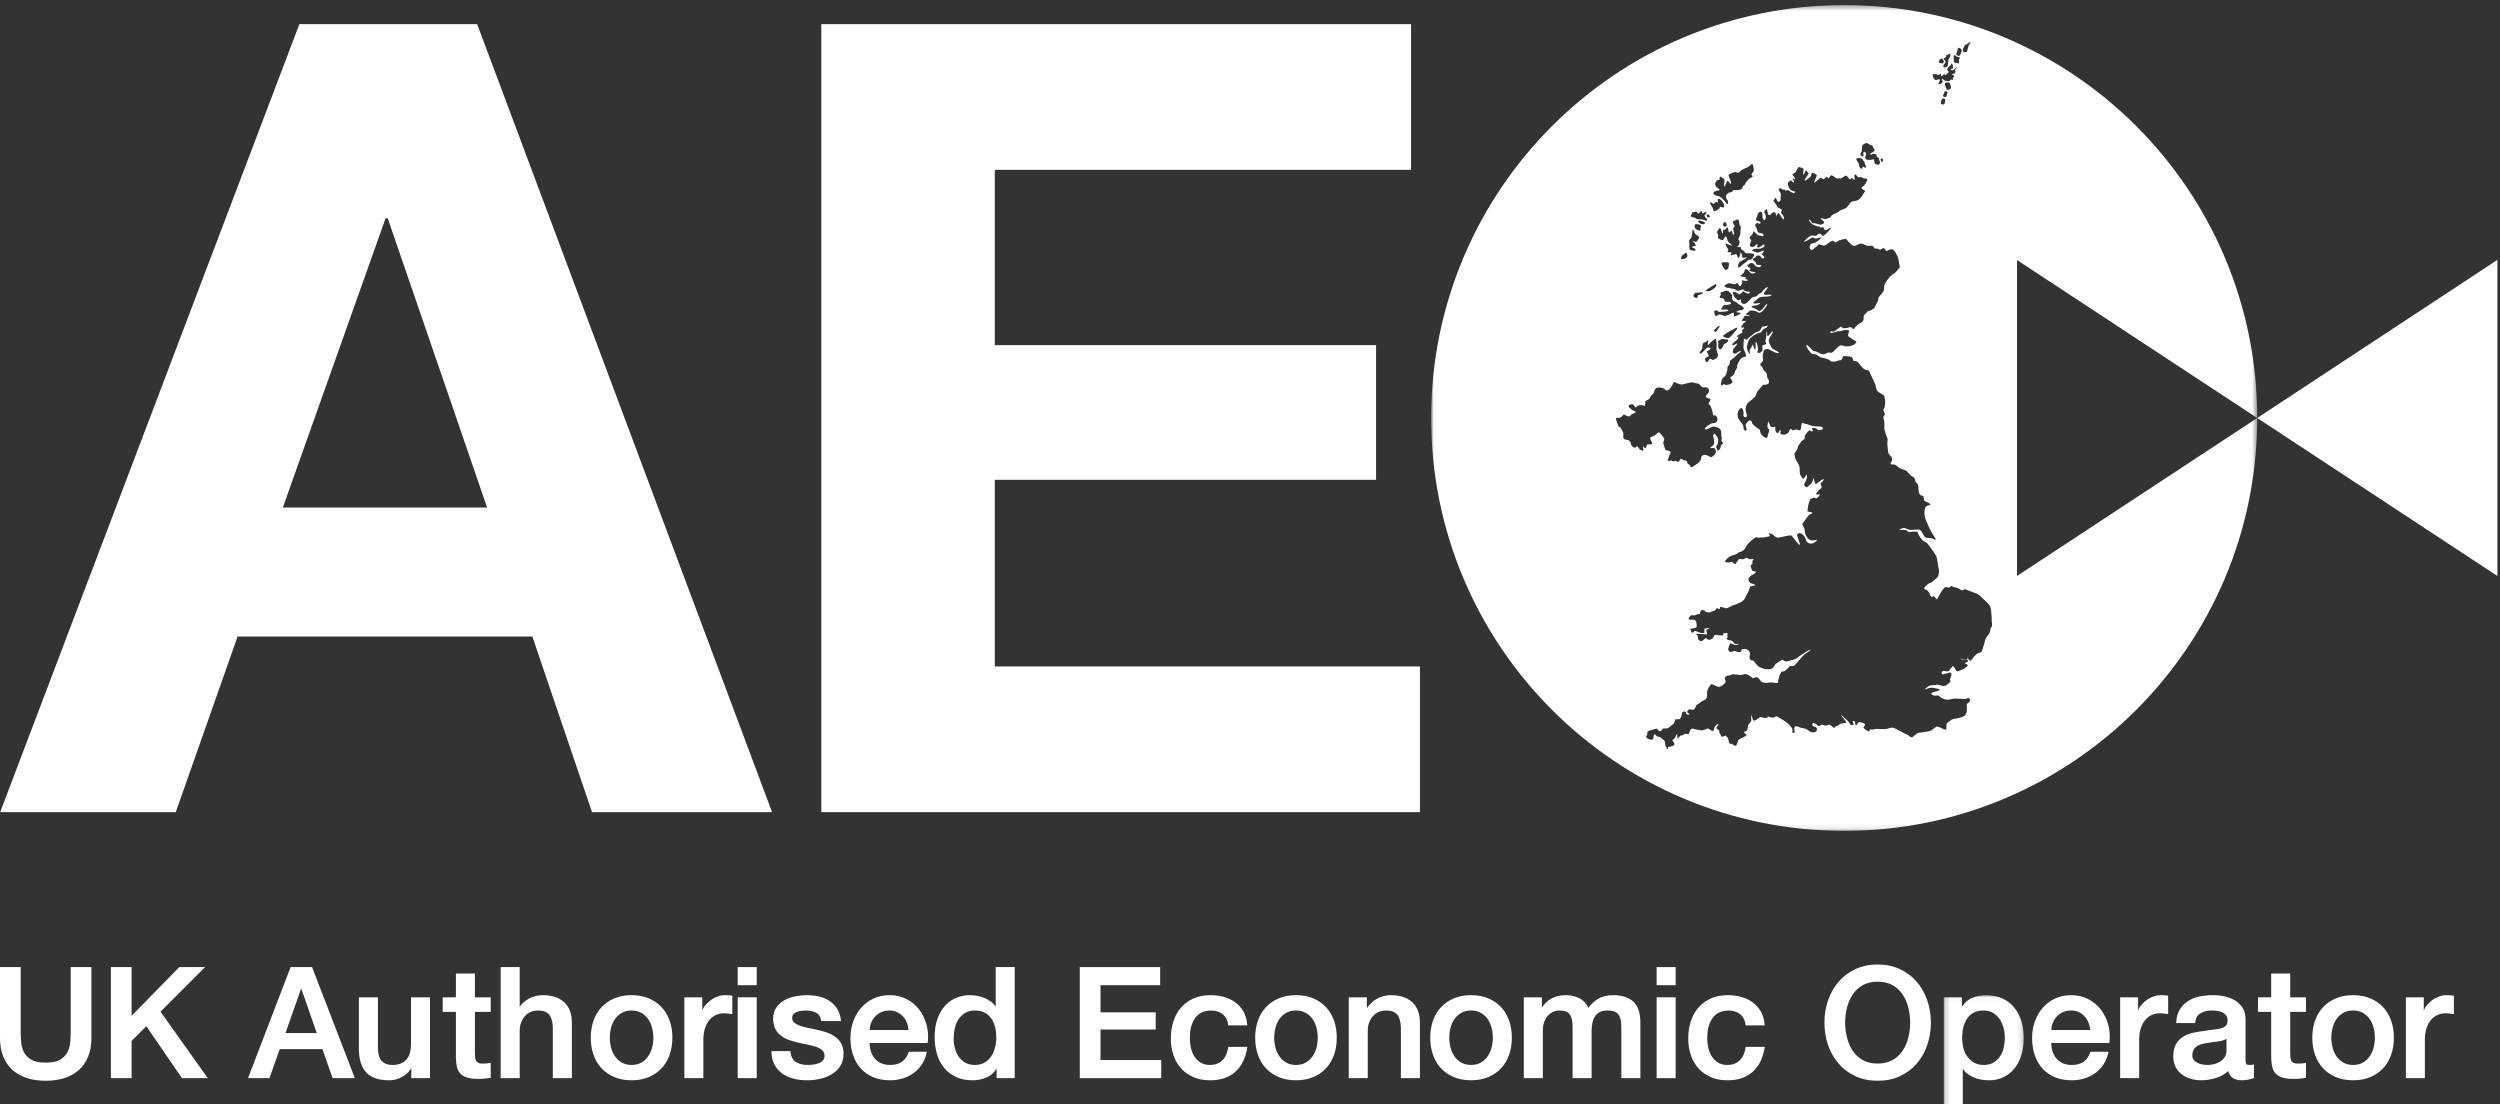 <?xml version="1.0" encoding="UTF-8"?>
<svg width="489px" height="216px" viewBox="0 0 489 216" version="1.1" xmlns="http://www.w3.org/2000/svg" xmlns:xlink="http://www.w3.org/1999/xlink">
    <rect x="0" y="0" width="489" height="216" fill="#333333" stroke="none"/>
    <title>AEO_White Logo</title>
    <defs>
        <polygon id="path-1" points="0.201 0.039 15.861 0.039 15.861 22 0.201 22"></polygon>
        <polygon id="path-3" points="0.93 0.385 162.51 0.385 162.51 161.905 0.93 161.905"></polygon>
    </defs>
    <g id="AEO_White-Logo" stroke="none" stroke-width="1" fill="none" fill-rule="evenodd">
        <g id="Group-75">
            <path d="M58.559,4.72 L0.03,158.859 L34.38,158.859 L46.469,124.509 L104.13,124.509 L115.8,158.859 L151.02,158.859 L93.33,4.72 L58.559,4.72 Z M75.42,42.699 L75.84,42.699 L95.28,99.28 L55.319,99.28 L75.42,42.699 Z" id="Fill-1" fill="#FFFFFF"></path>
            <polygon id="Fill-2" fill="#FFFFFF" points="160.65 4.719 276.001 4.719 276.001 33.219 194.581 33.219 194.581 67.509 269.161 67.509 269.161 93.849 194.581 93.849 194.581 130.359 277.741 130.359 277.741 158.859 160.65 158.859"></polygon>
            <polygon id="Fill-3" fill="#FFFFFF" points="441.51 81.759 488.49 112.66 488.49 50.83"></polygon>
            <g id="Group-74" transform="translate(0, 0.615)">
                <path d="M13.828,188.549 L13.828,201.179 C13.828,201.894 13.793,202.62 13.723,203.355 C13.654,204.077 13.461,204.721 13.143,205.292 L13.143,205.291 C12.827,205.855 12.349,206.32 11.7,206.689 C11.064,207.05 10.142,207.239 8.938,207.239 C7.732,207.239 6.812,207.05 6.177,206.689 L6.134,206.664 L6.177,206.689 C5.525,206.32 5.051,205.856 4.733,205.291 L4.734,205.292 C4.416,204.72 4.22,204.076 4.151,203.355 C4.082,202.62 4.05,201.894 4.05,201.179 L4.05,188.549 L0.149,188.549 L0,188.549 L0,188.699 L0,202.41 C0,203.804 0.21,205.024 0.64,206.066 C1.067,207.106 1.676,207.981 2.464,208.686 C3.251,209.391 4.194,209.917 5.293,210.262 C6.391,210.608 7.604,210.779 8.938,210.779 C10.269,210.779 11.486,210.608 12.584,210.262 C13.681,209.917 14.627,209.391 15.414,208.686 C16.202,207.981 16.81,207.106 17.236,206.066 C17.668,205.024 17.878,203.804 17.878,202.41 L17.878,188.549 L13.977,188.549 L13.828,188.549 Z" id="Fill-4" fill="#FFFFFF"></path>
                <path d="M17.236,206.066 L17.236,206.066 L17.236,206.066 Z" id="Fill-6" fill="#FFFFFF"></path>
                <path d="" id="Fill-8" fill="#FFFFFF"></path>
                <polygon id="Fill-10" fill="#FFFFFF" points="40.11 188.549 35.065 188.549 25.739 198.081 25.739 188.549 21.839 188.549 21.689 188.549 21.689 188.699 21.689 210.27 25.589 210.27 25.739 210.27 25.739 202.982 28.626 200.122 35.591 210.27 40.639 210.27 31.395 197.266"></polygon>
                <path d="M61.959,201.45 L55.841,201.45 L58.914,192.716 L61.959,201.45 Z M56.846,188.549 L56.809,188.645 L48.512,210.27 L52.706,210.27 L54.716,204.599 L63.054,204.599 L65.063,210.27 L69.408,210.27 L61.042,188.549 L56.846,188.549 Z" id="Fill-12" fill="#FFFFFF"></path>
                <path d="M80.394,194.46 L80.394,203.61 C80.394,204.198 80.331,204.747 80.204,205.253 C80.078,205.755 79.872,206.18 79.587,206.53 C79.303,206.881 78.934,207.162 78.471,207.373 C78.017,207.583 77.439,207.69 76.734,207.69 C75.822,207.689 75.142,207.422 74.654,206.898 C74.175,206.386 73.914,205.463 73.915,204.12 L73.915,194.46 L70.344,194.46 L70.194,194.46 L70.194,204.449 C70.194,206.51 70.652,208.076 71.598,209.125 C72.547,210.179 74.072,210.69 76.133,210.69 C77.021,210.69 77.893,210.446 78.743,209.964 C79.477,209.55 80.029,208.987 80.454,208.329 L80.454,210.12 L80.454,210.27 L83.964,210.27 L84.114,210.27 L84.114,210.12 L84.114,194.46 L80.543,194.46 L80.394,194.46 Z" id="Fill-14" fill="#FFFFFF"></path>
                <path d="M92.894,189.809 L89.324,189.809 L89.174,189.809 L89.174,194.46 L86.745,194.46 L86.594,194.46 L86.594,194.61 L86.594,197.16 L86.594,197.31 L89.174,197.31 L89.174,206.309 C89.195,206.962 89.26,207.54 89.373,208.051 C89.487,208.574 89.708,209.016 90.04,209.367 C90.372,209.721 90.827,209.982 91.395,210.158 C91.966,210.334 92.705,210.419 93.615,210.419 C93.998,210.419 94.375,210.4 94.742,210.358 L94.742,210.358 C95.1,210.319 95.47,210.279 95.849,210.24 L95.984,210.226 L95.984,207.449 L95.984,207.276 L95.103,207.405 L94.393,207.419 C94.032,207.42 93.755,207.374 93.564,207.298 L93.128,206.942 L92.938,206.341 C92.91,206.092 92.894,205.791 92.894,205.439 L92.894,197.31 L95.833,197.31 L95.984,197.31 L95.984,194.61 L95.984,194.46 L92.894,194.46 L92.894,189.809 Z" id="Fill-16" fill="#FFFFFF"></path>
                <path d="M106.213,194.039 C105.171,194.039 104.217,194.281 103.363,194.763 C102.631,195.178 102.079,195.704 101.653,196.301 L101.653,188.549 L98.083,188.549 L97.934,188.549 L97.934,188.699 L97.934,210.269 L101.504,210.269 L101.653,210.269 L101.653,200.97 C101.653,200.426 101.74,199.914 101.914,199.43 C102.089,198.946 102.329,198.528 102.637,198.172 C102.942,197.819 103.313,197.543 103.756,197.34 C104.192,197.141 104.691,197.039 105.254,197.039 C106.249,197.04 106.946,197.305 107.391,197.813 C107.835,198.321 108.094,199.171 108.133,200.374 L108.133,210.269 L111.703,210.269 L111.854,210.269 L111.854,199.47 C111.855,197.684 111.353,196.312 110.333,195.397 C109.32,194.488 107.938,194.039 106.213,194.039" id="Fill-18" fill="#FFFFFF"></path>
                <path d="M123.536,207.69 C122.799,207.69 122.164,207.534 121.63,207.229 C121.089,206.92 120.647,206.516 120.3,206.014 C119.949,205.509 119.693,204.94 119.527,204.307 C119.36,203.669 119.277,203.017 119.277,202.35 C119.277,201.702 119.36,201.056 119.527,200.407 C119.693,199.761 119.949,199.195 120.299,198.701 C120.646,198.209 121.089,197.81 121.631,197.5 C122.164,197.195 122.799,197.039 123.536,197.039 C124.274,197.039 124.908,197.195 125.442,197.5 C125.984,197.81 126.427,198.209 126.774,198.701 C127.123,199.195 127.38,199.761 127.546,200.407 C127.712,201.056 127.796,201.702 127.796,202.35 C127.796,203.017 127.712,203.669 127.546,204.307 C127.38,204.94 127.123,205.509 126.773,206.014 C126.426,206.516 125.983,206.92 125.442,207.229 C124.908,207.534 124.274,207.69 123.536,207.69 M129.421,196.397 C128.735,195.662 127.898,195.084 126.911,194.666 C125.917,194.247 124.792,194.039 123.536,194.039 C122.28,194.039 121.155,194.247 120.165,194.666 C119.175,195.084 118.335,195.662 117.652,196.397 C116.967,197.133 116.446,198.013 116.091,199.029 C115.733,200.047 115.556,201.154 115.556,202.35 C115.556,203.564 115.733,204.682 116.091,205.698 C116.445,206.716 116.967,207.595 117.652,208.332 C118.335,209.067 119.175,209.645 120.165,210.063 C121.155,210.482 122.28,210.69 123.536,210.69 C124.792,210.69 125.917,210.482 126.911,210.063 C127.898,209.645 128.735,209.067 129.421,208.332 C130.106,207.595 130.627,206.716 130.981,205.698 C131.34,204.682 131.517,203.564 131.517,202.35 C131.517,201.154 131.34,200.047 130.981,199.029 C130.627,198.013 130.106,197.133 129.421,196.397" id="Fill-20" fill="#FFFFFF"></path>
                <path d="M142.602,194.065 L142.653,194.072 C142.485,194.049 142.211,194.04 141.806,194.04 C141.265,194.04 140.736,194.145 140.221,194.351 C139.707,194.557 139.24,194.828 138.818,195.169 C138.398,195.505 138.038,195.88 137.739,196.292 C137.554,196.545 137.476,196.815 137.366,197.08 L137.366,194.61 L137.366,194.46 L134.007,194.46 L133.858,194.46 L133.858,194.61 L133.858,210.27 L137.426,210.27 L137.577,210.27 L137.577,202.74 C137.577,201.893 137.683,201.148 137.9,200.507 C138.115,199.862 138.405,199.325 138.772,198.892 C139.136,198.458 139.563,198.133 140.055,197.911 C140.544,197.691 141.068,197.58 141.627,197.58 L142.344,197.625 L143.075,197.728 L143.246,197.752 L143.246,194.28 L143.246,194.148 L142.652,194.072 L142.602,194.065 Z" id="Fill-22" fill="#FFFFFF"></path>
                <polygon id="Fill-24" fill="#FFFFFF" points="144.296 188.549 144.296 188.699 144.296 191.939 144.296 192.09 147.867 192.09 148.018 192.09 148.018 188.699 148.018 188.549 144.445 188.549"></polygon>
                <polygon id="Fill-26" fill="#FFFFFF" points="144.296 194.46 144.296 194.61 144.296 210.27 147.867 210.27 148.018 210.27 148.018 194.46 144.445 194.46"></polygon>
                <path d="M156.324,203.366 L156.323,203.366 L156.324,203.366 Z" id="Fill-28" fill="#FFFFFF"></path>
                <path d="M163.36,202.168 C162.877,201.819 162.328,201.541 161.714,201.337 C161.111,201.135 160.495,200.964 159.871,200.823 L159.87,200.823 C159.228,200.683 158.608,200.552 158.006,200.432 C157.413,200.313 156.884,200.171 156.424,200.003 L156.401,199.994 L156.423,200.002 C155.967,199.839 155.604,199.632 155.333,199.388 C155.074,199.154 154.949,198.864 154.947,198.48 C154.948,198.168 155.036,197.939 155.206,197.758 C155.389,197.564 155.614,197.418 155.885,197.315 C156.164,197.21 156.463,197.137 156.781,197.098 C157.106,197.059 157.386,197.039 157.617,197.039 C158.359,197.039 159.01,197.176 159.579,197.445 C160.117,197.702 160.463,198.198 160.621,198.988 L160.644,199.109 L164.338,199.109 L164.506,199.109 L164.486,198.941 C164.384,198.065 164.132,197.306 163.728,196.673 C163.328,196.047 162.821,195.535 162.214,195.143 C161.609,194.753 160.931,194.471 160.186,194.298 C159.444,194.126 158.668,194.039 157.857,194.039 C157.147,194.039 156.403,194.11 155.626,194.251 C154.84,194.394 154.126,194.646 153.479,195.002 C152.831,195.363 152.293,195.838 151.87,196.426 C151.438,197.025 151.227,197.766 151.228,198.629 C151.228,199.427 151.37,200.107 151.664,200.665 C151.954,201.214 152.345,201.667 152.834,202.02 C153.317,202.371 153.861,202.647 154.464,202.851 C155.058,203.053 155.679,203.225 156.324,203.366 C156.945,203.505 157.557,203.636 158.159,203.757 C158.752,203.876 159.279,204.019 159.741,204.186 C160.196,204.35 160.563,204.566 160.845,204.83 C161.117,205.084 161.257,205.399 161.277,205.806 L161.279,205.905 C161.278,206.27 161.182,206.549 160.998,206.767 C160.784,207.017 160.512,207.207 160.172,207.34 C159.825,207.474 159.452,207.566 159.054,207.615 C158.649,207.666 158.289,207.69 157.977,207.69 C157.079,207.69 156.319,207.495 155.684,207.111 C155.074,206.739 154.715,206.096 154.617,205.124 L154.603,204.989 L154.467,204.989 L151.047,204.989 L150.893,204.989 L150.897,205.142 C150.918,206.08 151.106,206.899 151.469,207.593 C151.83,208.284 152.326,208.862 152.953,209.325 C153.581,209.788 154.318,210.13 155.164,210.354 C156.007,210.579 156.925,210.69 157.917,210.69 C158.728,210.69 159.549,210.598 160.38,210.415 C161.214,210.233 161.974,209.938 162.66,209.527 C163.347,209.118 163.91,208.581 164.342,207.922 C164.782,207.254 164.998,206.441 164.997,205.499 C164.998,204.72 164.848,204.055 164.544,203.506 C164.243,202.968 163.848,202.521 163.36,202.168" id="Fill-30" fill="#FFFFFF"></path>
                <path d="M172.422,197.341 C172.891,197.142 173.414,197.04 173.997,197.04 C174.558,197.04 175.058,197.15 175.506,197.369 C175.96,197.591 176.344,197.881 176.66,198.234 C176.977,198.59 177.228,199.008 177.412,199.493 C177.577,199.929 177.663,200.383 177.712,200.85 L170.101,200.85 C170.134,200.35 170.218,199.874 170.401,199.438 C170.604,198.952 170.873,198.534 171.211,198.177 C171.546,197.823 171.948,197.546 172.422,197.341 M179.817,196.888 C179.163,196.03 178.339,195.341 177.352,194.821 C176.359,194.299 175.237,194.04 173.997,194.04 C172.818,194.04 171.755,194.264 170.813,194.714 C169.875,195.162 169.072,195.77 168.408,196.536 C167.745,197.3 167.236,198.189 166.881,199.195 C166.525,200.202 166.348,201.263 166.348,202.38 C166.348,203.593 166.514,204.709 166.85,205.726 C167.186,206.744 167.686,207.625 168.351,208.359 C169.016,209.096 169.829,209.669 170.788,210.077 C171.75,210.487 172.851,210.69 174.087,210.69 C174.942,210.69 175.761,210.571 176.545,210.338 C177.329,210.103 178.041,209.756 178.675,209.297 C179.31,208.835 179.853,208.267 180.303,207.593 C180.753,206.917 181.07,206.149 181.255,205.291 L181.293,205.109 L177.867,205.109 L177.761,205.109 L177.726,205.209 C177.433,206.048 176.995,206.663 176.416,207.071 C175.837,207.48 175.067,207.69 174.087,207.69 C173.385,207.69 172.787,207.567 172.291,207.329 C171.789,207.089 171.38,206.768 171.054,206.364 C170.727,205.962 170.48,205.488 170.317,204.946 C170.164,204.448 170.103,203.93 170.09,203.399 L181.45,203.399 L181.466,203.268 C181.512,202.883 181.535,202.506 181.535,202.13 C181.535,201.349 181.436,200.583 181.236,199.835 C180.943,198.728 180.469,197.744 179.817,196.888" id="Fill-32" fill="#FFFFFF"></path>
                <path d="M190.676,207.69 C189.956,207.69 189.344,207.544 188.828,207.258 C188.309,206.969 187.882,206.586 187.544,206.103 C187.205,205.619 186.951,205.066 186.787,204.441 C186.619,203.814 186.537,203.176 186.537,202.53 C186.537,201.84 186.611,201.166 186.758,200.507 C186.905,199.853 187.147,199.272 187.487,198.757 C187.824,198.245 188.257,197.833 188.789,197.513 C189.311,197.2 189.957,197.039 190.737,197.039 C192.021,197.041 193.01,197.498 193.754,198.422 C194.496,199.348 194.877,200.651 194.877,202.35 C194.877,203.017 194.793,203.669 194.627,204.307 C194.461,204.941 194.207,205.511 193.866,206.016 C193.529,206.518 193.097,206.921 192.567,207.23 C192.042,207.534 191.415,207.69 190.676,207.69 L190.676,207.69 Z M194.757,188.549 L194.757,196.296 C194.523,195.974 194.281,195.658 193.964,195.406 C193.565,195.089 193.128,194.827 192.656,194.622 C192.186,194.418 191.695,194.269 191.184,194.176 C190.674,194.086 190.176,194.039 189.686,194.039 C188.828,194.039 187.985,194.198 187.158,194.515 C186.327,194.832 185.587,195.331 184.943,196.006 C184.296,196.682 183.781,197.542 183.396,198.577 C183.007,199.618 182.817,200.847 182.817,202.259 C182.817,203.432 182.968,204.532 183.273,205.557 C183.578,206.584 184.036,207.477 184.651,208.233 C185.264,208.992 186.038,209.592 186.968,210.029 C187.901,210.471 188.989,210.69 190.227,210.69 C191.227,210.69 192.179,210.491 193.078,210.091 C193.871,209.74 194.474,209.146 194.937,208.393 L194.937,210.119 L194.937,210.27 L198.327,210.27 L198.477,210.27 L198.477,210.119 L198.477,188.549 L194.906,188.549 L194.757,188.549 Z" id="Fill-34" fill="#FFFFFF"></path>
                <polygon id="Fill-36" fill="#FFFFFF" points="215.257 200.76 226.057 200.76 226.057 197.55 226.057 197.4 215.257 197.4 215.257 192.09 226.927 192.09 226.927 188.699 226.927 188.549 211.207 188.549 211.207 188.699 211.207 210.27 227.138 210.27 227.138 206.879 227.138 206.729 215.257 206.729"></polygon>
                <path d="M240.254,204.15 L240.235,204.279 C240.079,205.376 239.686,206.21 239.067,206.802 C238.443,207.394 237.664,207.689 236.694,207.691 C235.975,207.691 235.374,207.54 234.882,207.246 C234.38,206.948 233.973,206.559 233.655,206.078 C233.335,205.594 233.103,205.04 232.955,204.415 C232.809,203.786 232.735,203.159 232.735,202.53 C232.735,201.361 232.874,200.423 233.145,199.719 C233.418,199.003 233.759,198.452 234.159,198.062 C234.566,197.667 235.003,197.4 235.478,197.258 C235.966,197.113 236.422,197.04 236.845,197.04 C237.779,197.04 238.537,197.277 239.138,197.743 C239.733,198.208 240.1,198.889 240.235,199.821 L240.254,199.95 L240.384,199.95 L243.805,199.95 L243.968,199.95 L243.954,199.788 C243.872,198.811 243.627,197.958 243.216,197.235 C242.805,196.518 242.275,195.921 241.628,195.448 C240.983,194.977 240.245,194.626 239.42,194.391 C238.597,194.157 237.728,194.04 236.815,194.04 C235.518,194.04 234.381,194.258 233.408,194.697 C232.44,195.136 231.624,195.74 230.971,196.508 C230.316,197.274 229.827,198.178 229.501,199.214 C229.177,200.251 229.015,201.357 229.015,202.53 C229.015,203.685 229.182,204.762 229.518,205.757 C229.854,206.756 230.349,207.62 231.003,208.345 C231.658,209.072 232.462,209.645 233.409,210.062 C234.362,210.483 235.457,210.691 236.694,210.691 C238.72,210.691 240.367,210.147 241.608,209.047 C242.85,207.95 243.629,206.367 243.953,204.323 L243.981,204.15 L240.384,204.15 L240.254,204.15 Z" id="Fill-38" fill="#FFFFFF"></path>
                <path d="M253.494,207.69 C252.755,207.69 252.122,207.534 251.588,207.229 C251.046,206.92 250.605,206.517 250.258,206.014 C249.907,205.509 249.649,204.94 249.483,204.307 C249.317,203.669 249.233,203.017 249.233,202.35 C249.233,201.702 249.317,201.056 249.484,200.407 C249.65,199.762 249.907,199.195 250.257,198.701 C250.604,198.209 251.045,197.81 251.589,197.5 C252.122,197.195 252.755,197.039 253.494,197.039 C254.232,197.039 254.865,197.195 255.399,197.5 C255.941,197.81 256.385,198.21 256.73,198.701 C257.08,199.195 257.338,199.762 257.504,200.407 C257.67,201.056 257.754,201.702 257.754,202.35 C257.754,203.017 257.67,203.669 257.504,204.307 C257.338,204.94 257.08,205.509 256.73,206.014 C256.384,206.516 255.94,206.92 255.399,207.229 C254.865,207.534 254.232,207.69 253.494,207.69 M259.379,196.397 C258.692,195.662 257.855,195.084 256.868,194.666 C255.875,194.247 254.75,194.039 253.494,194.039 C252.237,194.039 251.112,194.247 250.121,194.666 C249.133,195.084 248.293,195.662 247.608,196.397 C246.925,197.133 246.402,198.013 246.048,199.029 C245.691,200.047 245.514,201.154 245.514,202.35 C245.514,203.564 245.691,204.682 246.048,205.698 C246.402,206.716 246.925,207.595 247.608,208.332 C248.293,209.067 249.133,209.645 250.121,210.063 C251.112,210.482 252.237,210.69 253.494,210.69 C254.75,210.69 255.875,210.482 256.868,210.063 C257.855,209.645 258.692,209.067 259.379,208.332 C260.063,207.595 260.584,206.716 260.939,205.698 C261.296,204.682 261.473,203.564 261.473,202.35 C261.473,201.154 261.296,200.047 260.939,199.029 C260.584,198.013 260.063,197.133 259.379,196.397" id="Fill-40" fill="#FFFFFF"></path>
                <path d="M272.094,194.039 C271.05,194.039 270.091,194.29 269.228,194.795 C268.469,195.238 267.858,195.855 267.354,196.592 L267.354,194.609 L267.354,194.459 L263.964,194.459 L263.814,194.459 L263.814,194.609 L263.814,210.269 L267.384,210.269 L267.534,210.269 L267.534,200.97 C267.534,200.426 267.621,199.914 267.795,199.43 C267.97,198.946 268.209,198.528 268.517,198.172 C268.823,197.819 269.194,197.543 269.637,197.34 C270.073,197.141 270.571,197.039 271.134,197.039 C272.129,197.04 272.827,197.305 273.272,197.813 C273.716,198.321 273.974,199.171 274.014,200.374 L274.014,210.269 L277.584,210.269 L277.734,210.269 L277.734,199.47 C277.736,197.684 277.233,196.312 276.213,195.397 C275.2,194.488 273.818,194.039 272.094,194.039" id="Fill-42" fill="#FFFFFF"></path>
                <path d="M287.738,207.69 C287,207.69 286.366,207.534 285.832,207.229 C285.291,206.92 284.849,206.517 284.502,206.014 C284.151,205.509 283.894,204.94 283.728,204.307 C283.56,203.669 283.478,203.017 283.478,202.35 C283.478,201.702 283.56,201.056 283.728,200.407 C283.894,199.762 284.151,199.195 284.5,198.701 C284.849,198.209 285.289,197.81 285.832,197.5 C286.366,197.195 287,197.039 287.738,197.039 C288.476,197.039 289.108,197.195 289.642,197.5 C290.185,197.81 290.628,198.21 290.974,198.701 C291.324,199.195 291.582,199.762 291.748,200.407 C291.914,201.056 291.998,201.702 291.998,202.35 C291.998,203.017 291.914,203.669 291.748,204.307 C291.582,204.94 291.324,205.509 290.974,206.014 C290.627,206.516 290.183,206.92 289.642,207.229 C289.108,207.534 288.476,207.69 287.738,207.69 M293.623,196.397 C292.937,195.662 292.099,195.084 291.111,194.666 C290.12,194.247 288.995,194.039 287.738,194.039 C286.481,194.039 285.356,194.247 284.365,194.666 C283.377,195.084 282.538,195.662 281.853,196.397 C281.168,197.133 280.647,198.013 280.291,199.029 C279.935,200.047 279.757,201.154 279.757,202.35 C279.757,203.564 279.935,204.682 280.291,205.698 C280.647,206.716 281.168,207.595 281.853,208.332 C282.538,209.067 283.377,209.645 284.365,210.063 C285.356,210.482 286.481,210.69 287.738,210.69 C288.995,210.69 290.12,210.482 291.111,210.063 C292.099,209.645 292.937,209.067 293.623,208.332 C294.307,207.595 294.827,206.716 295.183,205.698 C295.541,204.682 295.717,203.564 295.717,202.35 C295.717,201.154 295.541,200.047 295.183,199.029 C294.827,198.013 294.307,197.133 293.623,196.397" id="Fill-44" fill="#FFFFFF"></path>
                <path d="M315.518,194.039 C314.359,194.039 313.378,194.273 312.589,194.751 C311.869,195.186 311.238,195.788 310.679,196.517 C310.319,195.718 309.773,195.085 309.001,194.685 C308.169,194.254 307.27,194.039 306.307,194.039 C305.676,194.039 305.115,194.106 304.619,194.239 C304.126,194.372 303.689,194.553 303.306,194.781 C302.924,195.008 302.577,195.287 302.269,195.618 C302.029,195.872 301.812,196.162 301.598,196.454 L301.598,194.609 L301.598,194.459 L298.207,194.459 L298.058,194.459 L298.058,194.609 L298.058,210.269 L301.628,210.269 L301.778,210.269 L301.778,200.91 C301.778,200.284 301.87,199.733 302.052,199.252 C302.238,198.767 302.477,198.364 302.773,198.04 C303.071,197.715 303.412,197.469 303.802,197.297 C304.195,197.125 304.598,197.039 305.018,197.039 C306.036,197.04 306.691,197.307 307.039,197.802 C307.403,198.311 307.597,199.096 307.597,200.16 L307.597,210.269 L311.167,210.269 L311.317,210.269 L311.317,201.03 C311.317,199.727 311.574,198.74 312.07,198.058 C312.558,197.384 313.335,197.041 314.467,197.039 C315.113,197.039 315.609,197.139 315.958,197.322 C316.313,197.51 316.573,197.769 316.749,198.113 C316.928,198.462 317.039,198.882 317.078,199.376 C317.117,199.881 317.137,200.443 317.137,201.059 L317.137,210.269 L320.707,210.269 L320.858,210.269 L320.858,199.41 C320.858,197.508 320.397,196.119 319.442,195.276 C318.497,194.445 317.18,194.039 315.518,194.039" id="Fill-46" fill="#FFFFFF"></path>
                <polygon id="Fill-48" fill="#FFFFFF" points="324.036 194.46 324.036 194.61 324.036 210.27 327.606 210.27 327.757 210.27 327.757 194.46 324.186 194.46"></polygon>
                <polygon id="Fill-50" fill="#FFFFFF" points="324.036 188.549 324.036 188.699 324.036 191.939 324.036 192.09 327.606 192.09 327.757 192.09 327.757 188.699 327.757 188.549 324.186 188.549"></polygon>
                <path d="M341.457,204.15 L341.438,204.279 C341.282,205.376 340.889,206.21 340.27,206.802 C339.646,207.394 338.867,207.689 337.897,207.691 C337.178,207.691 336.577,207.54 336.085,207.246 C335.583,206.948 335.176,206.559 334.858,206.078 C334.538,205.594 334.306,205.04 334.158,204.415 C334.012,203.786 333.938,203.159 333.938,202.53 C333.938,201.361 334.077,200.423 334.348,199.719 C334.621,199.003 334.962,198.452 335.362,198.062 C335.769,197.667 336.206,197.4 336.681,197.258 C337.169,197.113 337.625,197.04 338.048,197.04 C338.982,197.04 339.74,197.277 340.341,197.743 C340.936,198.208 341.303,198.889 341.438,199.821 L341.457,199.95 L341.587,199.95 L345.008,199.95 L345.171,199.95 L345.157,199.788 C345.075,198.811 344.83,197.958 344.419,197.235 C344.008,196.518 343.478,195.921 342.831,195.448 C342.186,194.977 341.448,194.626 340.623,194.391 C339.8,194.157 338.931,194.04 338.018,194.04 C336.721,194.04 335.584,194.258 334.611,194.697 C333.643,195.136 332.827,195.74 332.174,196.508 C331.519,197.274 331.03,198.178 330.704,199.214 C330.38,200.251 330.218,201.357 330.218,202.53 C330.218,203.685 330.385,204.762 330.721,205.757 C331.057,206.756 331.552,207.62 332.206,208.345 C332.861,209.072 333.665,209.645 334.612,210.062 C335.565,210.483 336.66,210.691 337.897,210.691 C339.923,210.691 341.57,210.147 342.811,209.047 C344.053,207.95 344.832,206.367 345.156,204.323 L345.184,204.15 L341.587,204.15 L341.457,204.15 Z" id="Fill-52" fill="#FFFFFF"></path>
                <path d="M370.153,206.748 C369.348,207.193 368.391,207.419 367.269,207.419 C366.15,207.419 365.193,207.193 364.387,206.748 C363.577,206.298 362.923,205.701 362.415,204.951 C361.905,204.195 361.527,203.338 361.28,202.373 C361.033,201.405 360.91,200.417 360.91,199.41 C360.91,198.401 361.033,197.415 361.28,196.447 C361.527,195.482 361.905,194.623 362.415,193.869 C362.923,193.118 363.577,192.519 364.387,192.07 C365.193,191.624 366.15,191.399 367.269,191.399 C368.391,191.399 369.348,191.624 370.153,192.07 C370.963,192.519 371.619,193.118 372.126,193.869 C372.635,194.623 373.013,195.482 373.26,196.447 C373.507,197.415 373.631,198.401 373.631,199.41 C373.631,200.417 373.507,201.405 373.26,202.373 C373.013,203.338 372.635,204.195 372.126,204.951 C371.619,205.701 370.963,206.298 370.153,206.748 M374.914,191.421 C374.02,190.385 372.926,189.561 371.638,188.955 C370.346,188.343 368.889,188.039 367.269,188.039 C365.651,188.039 364.192,188.343 362.902,188.955 C361.613,189.561 360.521,190.385 359.627,191.42 C358.733,192.456 358.049,193.664 357.574,195.041 C357.098,196.416 356.86,197.874 356.86,199.41 C356.86,200.965 357.098,202.432 357.574,203.808 C358.049,205.185 358.733,206.392 359.627,207.427 C360.521,208.464 361.613,209.282 362.903,209.88 C364.193,210.481 365.652,210.779 367.269,210.779 C368.889,210.779 370.346,210.481 371.638,209.88 C372.925,209.282 374.019,208.464 374.914,207.427 C375.807,206.392 376.491,205.185 376.966,203.808 C377.442,202.432 377.68,200.965 377.68,199.41 C377.68,197.874 377.442,196.416 376.966,195.041 C376.491,193.664 375.807,192.456 374.914,191.421" id="Fill-54" fill="#FFFFFF"></path>
                <g id="Group-58" transform="translate(380, 194)">
                    <mask id="mask-2" fill="white">
                        <use xlink:href="#path-1"></use>
                    </mask>
                    <g id="Clip-57"></g>
                    <path d="M12.14,8.379 C12.14,9.048 12.067,9.703 11.92,10.34 C11.773,10.974 11.53,11.536 11.193,12.03 C10.854,12.522 10.426,12.921 9.904,13.231 C9.392,13.533 8.76,13.69 8.001,13.69 C7.321,13.69 6.732,13.554 6.225,13.287 C5.713,13.017 5.275,12.65 4.908,12.187 C4.542,11.723 4.265,11.168 4.08,10.514 C3.894,9.858 3.8,9.148 3.8,8.379 C3.801,6.741 4.161,5.445 4.868,4.478 C5.57,3.52 6.594,3.042 8.001,3.039 C8.678,3.039 9.271,3.189 9.786,3.484 C10.308,3.785 10.74,4.178 11.088,4.67 C11.438,5.166 11.7,5.734 11.876,6.379 C12.052,7.025 12.14,7.692 12.14,8.379 M14.028,2.511 C13.414,1.743 12.638,1.138 11.71,0.698 C10.777,0.258 9.687,0.039 8.451,0.039 C7.431,0.039 6.478,0.238 5.598,0.637 C4.819,0.991 4.216,1.586 3.741,2.34 L3.741,0.609 L3.741,0.46 L0.35,0.46 L0.201,0.46 L0.201,0.609 L0.201,22 L3.771,22 L3.92,22 L3.92,14.432 C4.155,14.754 4.396,15.071 4.713,15.321 C5.113,15.64 5.549,15.902 6.021,16.108 C6.492,16.311 6.984,16.46 7.494,16.552 C8.002,16.644 8.512,16.69 9.021,16.69 C10.18,16.69 11.197,16.46 12.061,15.997 C12.92,15.537 13.633,14.921 14.197,14.153 C14.758,13.387 15.175,12.505 15.451,11.51 C15.724,10.517 15.861,9.492 15.861,8.439 C15.861,7.286 15.709,6.202 15.405,5.187 C15.099,4.17 14.641,3.277 14.028,2.511" id="Fill-56" fill="#FFFFFF" mask="url(#mask-2)"></path>
                </g>
                <path d="M403.554,197.341 C404.023,197.142 404.546,197.04 405.129,197.04 C405.69,197.04 406.19,197.15 406.638,197.369 C407.092,197.591 407.476,197.881 407.792,198.234 C408.109,198.59 408.36,199.008 408.544,199.493 C408.709,199.929 408.795,200.383 408.844,200.85 L401.233,200.85 C401.266,200.35 401.35,199.874 401.533,199.438 C401.736,198.952 402.005,198.534 402.343,198.177 C402.678,197.823 403.08,197.546 403.554,197.341 M410.949,196.888 C410.295,196.03 409.471,195.341 408.484,194.821 C407.491,194.299 406.369,194.04 405.129,194.04 C403.95,194.04 402.887,194.264 401.945,194.714 C401.007,195.162 400.204,195.77 399.54,196.536 C398.877,197.3 398.368,198.189 398.013,199.195 C397.657,200.202 397.48,201.263 397.48,202.38 C397.48,203.593 397.646,204.709 397.982,205.726 C398.318,206.744 398.818,207.625 399.483,208.359 C400.148,209.096 400.961,209.669 401.92,210.077 C402.882,210.487 403.983,210.69 405.219,210.69 C406.074,210.69 406.893,210.571 407.677,210.338 C408.461,210.103 409.173,209.756 409.807,209.297 C410.442,208.835 410.985,208.267 411.435,207.593 C411.885,206.917 412.202,206.149 412.387,205.291 L412.425,205.109 L408.999,205.109 L408.893,205.109 L408.858,205.209 C408.565,206.048 408.127,206.663 407.548,207.071 C406.969,207.48 406.199,207.69 405.219,207.69 C404.517,207.69 403.919,207.567 403.423,207.329 C402.921,207.089 402.512,206.768 402.186,206.364 C401.859,205.962 401.612,205.488 401.449,204.946 C401.296,204.448 401.235,203.93 401.222,203.399 L412.582,203.399 L412.598,203.268 C412.644,202.883 412.667,202.506 412.667,202.13 C412.667,201.349 412.568,200.583 412.368,199.835 C412.075,198.728 411.601,197.744 410.949,196.888" id="Fill-59" fill="#FFFFFF"></path>
                <path d="M422.651,194.039 C422.11,194.039 421.581,194.144 421.065,194.35 C420.551,194.556 420.083,194.827 419.661,195.168 C419.241,195.505 418.881,195.879 418.584,196.291 C418.399,196.544 418.321,196.813 418.21,197.078 L418.21,194.609 L418.21,194.459 L414.85,194.459 L414.701,194.459 L414.701,194.609 L414.701,210.269 L418.271,210.269 L418.421,210.269 L418.421,202.739 C418.421,201.892 418.528,201.148 418.743,200.506 C418.958,199.862 419.25,199.324 419.615,198.891 C419.981,198.457 420.407,198.132 420.898,197.91 C421.387,197.691 421.911,197.58 422.47,197.58 L423.191,197.624 L423.919,197.727 L424.089,197.751 L424.089,194.28 L424.089,194.148 L423.495,194.071 C423.329,194.049 423.054,194.039 422.651,194.039" id="Fill-61" fill="#FFFFFF"></path>
                <path d="M431.813,207.69 C431.525,207.69 431.197,207.66 430.833,207.601 C430.476,207.543 430.151,207.442 429.854,207.299 C429.562,207.158 429.315,206.967 429.108,206.722 C428.913,206.491 428.815,206.211 428.814,205.859 C428.814,205.437 428.886,205.085 429.025,204.8 C429.165,204.509 429.353,204.282 429.593,204.106 C429.838,203.926 430.124,203.783 430.451,203.678 C430.783,203.57 431.126,203.487 431.479,203.428 L431.482,203.427 C432.236,203.288 432.992,203.184 433.748,203.114 C434.427,203.051 435.002,202.862 435.504,202.584 L435.504,204.898 C435.503,205.416 435.38,205.837 435.142,206.178 C434.892,206.532 434.584,206.821 434.21,207.052 C433.834,207.283 433.434,207.447 433.01,207.543 C432.581,207.642 432.181,207.69 431.813,207.69 L431.813,207.69 Z M439.884,207.69 C439.587,207.688 439.439,207.61 439.367,207.491 C439.282,207.356 439.223,207.077 439.224,206.669 L439.224,198.689 C439.225,197.847 439.039,197.122 438.661,196.524 C438.289,195.936 437.796,195.452 437.187,195.081 C436.582,194.712 435.9,194.445 435.145,194.283 C434.395,194.121 433.634,194.039 432.864,194.039 C431.995,194.039 431.145,194.121 430.315,194.282 C429.479,194.445 428.726,194.731 428.061,195.141 C427.391,195.554 426.839,196.1 426.408,196.779 C425.97,197.465 425.725,198.322 425.664,199.341 L425.654,199.5 L429.234,199.5 L429.37,199.5 L429.383,199.364 C429.463,198.557 429.787,197.992 430.366,197.615 C430.955,197.235 431.715,197.039 432.654,197.039 C432.986,197.039 433.34,197.065 433.714,197.114 C434.08,197.162 434.41,197.257 434.705,197.399 C434.992,197.54 435.233,197.738 435.428,198 C435.616,198.249 435.713,198.573 435.713,198.989 C435.713,199.466 435.596,199.795 435.382,200.008 C435.154,200.237 434.839,200.41 434.428,200.525 C434.009,200.642 433.523,200.726 432.97,200.775 C432.409,200.825 431.817,200.911 431.198,201.03 C431.195,201.03 431.193,201.031 431.19,201.031 C431.189,201.032 431.187,201.032 431.186,201.032 C430.464,201.113 429.749,201.227 429.039,201.377 C428.314,201.531 427.658,201.781 427.073,202.13 C426.481,202.484 426,202.973 425.64,203.594 C425.272,204.224 425.093,205.032 425.093,206.009 C425.093,206.788 425.243,207.478 425.544,208.072 C425.844,208.661 426.25,209.15 426.758,209.534 C427.263,209.917 427.845,210.204 428.501,210.398 C429.156,210.592 429.839,210.69 430.553,210.69 C431.49,210.69 432.459,210.536 433.462,210.233 C434.397,209.95 435.186,209.489 435.854,208.887 C436.017,209.495 436.297,209.976 436.747,210.248 C437.236,210.545 437.843,210.69 438.563,210.69 L439.084,210.659 L439.091,210.658 L439.696,210.568 L439.702,210.567 L440.293,210.431 L440.301,210.429 L440.766,210.293 L440.874,210.261 L440.874,207.78 L440.874,207.61 L440.236,207.69 L439.884,207.69 Z" id="Fill-63" fill="#FFFFFF"></path>
                <path d="M447.966,189.809 L444.396,189.809 L444.246,189.809 L444.246,194.46 L441.817,194.46 L441.666,194.46 L441.666,194.61 L441.666,197.16 L441.666,197.31 L444.246,197.31 L444.246,206.309 C444.267,206.962 444.332,207.54 444.445,208.051 C444.559,208.574 444.78,209.016 445.112,209.367 C445.444,209.721 445.899,209.982 446.467,210.158 C447.038,210.334 447.777,210.419 448.687,210.419 C449.07,210.419 449.447,210.4 449.814,210.358 C450.172,210.319 450.542,210.279 450.921,210.24 L451.056,210.226 L451.056,207.449 L451.056,207.276 L450.175,207.405 L449.465,207.419 C449.104,207.42 448.827,207.374 448.636,207.298 L448.2,206.942 L448.01,206.341 C447.982,206.092 447.966,205.791 447.966,205.439 L447.966,197.31 L450.905,197.31 L451.056,197.31 L451.056,194.61 L451.056,194.46 L447.966,194.46 L447.966,189.809 Z" id="Fill-65" fill="#FFFFFF"></path>
                <path d="M460.266,207.69 C459.527,207.69 458.894,207.534 458.36,207.229 C457.818,206.92 457.377,206.517 457.03,206.014 C456.679,205.509 456.421,204.94 456.255,204.307 C456.089,203.669 456.005,203.017 456.005,202.35 C456.005,201.702 456.089,201.056 456.256,200.407 C456.422,199.762 456.679,199.195 457.029,198.701 C457.376,198.209 457.817,197.81 458.361,197.5 C458.894,197.195 459.527,197.039 460.266,197.039 C461.004,197.039 461.637,197.195 462.171,197.5 C462.713,197.81 463.157,198.21 463.502,198.701 C463.852,199.195 464.11,199.762 464.276,200.407 C464.442,201.056 464.526,201.702 464.526,202.35 C464.526,203.017 464.442,203.669 464.276,204.307 C464.11,204.94 463.852,205.509 463.502,206.014 C463.156,206.516 462.712,206.92 462.171,207.229 C461.637,207.534 461.004,207.69 460.266,207.69 M466.151,196.397 C465.464,195.662 464.627,195.084 463.64,194.666 C462.647,194.247 461.522,194.039 460.266,194.039 C459.009,194.039 457.884,194.247 456.893,194.666 C455.905,195.084 455.065,195.662 454.38,196.397 C453.697,197.133 453.174,198.013 452.82,199.029 C452.463,200.047 452.286,201.154 452.286,202.35 C452.286,203.564 452.463,204.682 452.82,205.698 C453.174,206.716 453.697,207.595 454.38,208.332 C455.065,209.067 455.905,209.645 456.893,210.063 C457.884,210.482 459.009,210.69 460.266,210.69 C461.522,210.69 462.647,210.482 463.64,210.063 C464.627,209.645 465.464,209.067 466.151,208.332 C466.835,207.595 467.356,206.716 467.711,205.698 C468.068,204.682 468.245,203.564 468.245,202.35 C468.245,201.154 468.068,200.047 467.711,199.029 C467.356,198.013 466.835,197.133 466.151,196.397" id="Fill-67" fill="#FFFFFF"></path>
                <path d="M479.38,194.071 C479.214,194.049 478.939,194.04 478.535,194.04 C477.994,194.04 477.465,194.144 476.949,194.351 C476.437,194.556 475.968,194.827 475.545,195.168 C475.126,195.506 474.766,195.88 474.468,196.292 C474.284,196.544 474.206,196.814 474.095,197.077 L474.095,194.609 L474.095,194.459 L470.735,194.459 L470.585,194.459 L470.585,194.609 L470.585,210.269 L474.155,210.269 L474.306,210.269 L474.306,202.739 C474.306,201.893 474.412,201.149 474.628,200.506 C474.842,199.863 475.134,199.325 475.499,198.892 C475.865,198.458 476.292,198.132 476.782,197.911 C477.273,197.691 477.795,197.579 478.355,197.579 L479.073,197.625 L479.804,197.727 L479.975,197.751 L479.975,194.28 L479.975,194.149 L479.38,194.071 Z" id="Fill-69" fill="#FFFFFF"></path>
                <g id="Group-73" transform="translate(279, 0)">
                    <mask id="mask-4" fill="white">
                        <use xlink:href="#path-3"></use>
                    </mask>
                    <g id="Clip-72"></g>
                    <path d="M110.31,122.545 C110.31,122.845 110.22,123.145 110.01,123.415 C109.77,123.715 109.35,124.255 109.29,124.615 C109.26,124.765 109.11,125.305 108.96,125.815 C108.96,125.845 108.96,125.845 108.93,125.875 C108.9,126.025 108.871,126.145 108.81,126.295 C108.75,126.445 108.72,126.595 108.661,126.685 C108.6,126.805 108.57,126.865 108.54,126.895 C108.36,127.045 107.79,127.165 107.581,127.345 C107.52,127.435 107.31,127.645 107.07,127.855 C107.07,127.885 106.59,128.665 106.32,128.635 C106.23,128.605 106.17,128.515 106.081,128.395 C106.02,128.245 105.9,128.095 105.75,127.975 C105.72,127.975 105.72,127.945 105.72,127.945 C105.81,128.035 105.84,128.095 105.84,128.185 C105.84,128.245 105.84,128.275 105.78,128.305 C105.72,128.395 105.54,128.365 105.18,128.305 C104.911,128.275 104.55,128.215 104.43,128.275 L104.4,128.275 C104.46,128.305 104.581,128.335 104.76,128.365 L105.03,128.365 C105.661,128.365 105.871,128.395 105.93,128.515 C105.96,128.575 105.96,128.635 105.93,128.695 C105.871,128.815 105.72,128.875 105.6,128.935 C105.45,128.995 105.36,129.055 105.36,129.115 C105.36,129.175 105.39,129.205 105.54,129.235 C105.69,129.295 105.84,129.355 105.871,129.535 C105.9,129.685 105.78,129.745 105.69,129.805 C105.6,129.835 105.54,129.865 105.48,129.955 C105.36,130.075 105.18,130.165 105.03,130.255 C104.64,130.435 103.831,130.825 103.68,130.615 C103.5,130.405 103.11,129.445 102.9,129.715 C102.72,129.955 102.72,130.015 102.45,130.255 C102.18,130.495 102.39,130.705 101.911,130.705 C101.43,130.705 101.161,130.465 100.89,130.735 C100.621,131.005 100.86,131.335 101.1,131.275 C101.34,131.245 101.34,131.095 101.7,131.125 C102.03,131.125 102.21,130.855 102.48,130.945 C102.72,131.065 102.69,131.125 102.69,131.485 C102.661,131.815 102.3,132.235 102.42,132.445 C102.51,132.655 102.69,132.385 102.51,132.655 C102.36,132.925 101.7,133.525 101.31,133.555 C100.92,133.615 100.081,133.255 99.9,133.285 C99.72,133.345 99.57,133.405 99.15,133.405 C98.73,133.405 98.4,133.435 98.161,133.645 C97.89,133.855 97.32,134.245 97.56,134.245 C97.8,134.245 97.95,134.005 98.46,133.945 C98.97,133.885 99.21,133.915 99.661,134.035 C100.14,134.125 100.621,134.245 100.32,134.395 C100.02,134.545 99.871,134.545 99.54,134.665 C99.21,134.755 98.61,134.935 98.79,135.175 C99,135.385 99.331,135.505 99.78,135.445 C100.23,135.415 100.2,135.385 100.38,135.625 C100.56,135.865 101.55,136.375 102.21,136.225 C102.9,136.105 103.35,136.015 103.35,136.015 C103.35,136.015 104.911,136.105 105.331,136.105 C105.72,136.105 106.02,135.745 106.23,136.045 C106.47,136.345 106.26,136.735 106.05,136.825 C105.84,136.915 105.69,137.155 105.69,137.155 C105.69,137.155 105.78,138.235 105.661,138.745 C105.661,138.745 105.48,139.135 105.39,139.285 C105.331,139.405 104.911,139.615 104.581,139.705 C104.25,139.765 103.56,139.975 103.14,140.005 C102.75,140.065 102.36,140.455 101.97,140.695 C101.581,140.905 101.79,141.805 101.67,142.045 C101.55,142.315 100.38,141.535 99.96,141.505 C99.54,141.475 99.03,142.195 98.61,142.315 C98.19,142.465 96.75,142.705 96.36,142.705 C95.97,142.705 95.28,143.515 94.98,143.605 C94.68,143.665 94.35,143.185 93.93,143.035 C93.51,142.915 91.77,141.835 91.35,141.745 C90.93,141.625 90.42,141.865 90.03,141.955 C89.76,142.045 88.8,141.985 88.11,141.955 C87.93,141.955 87.75,141.985 87.63,142.015 C87.57,142.045 87.51,142.045 87.45,142.075 L87.39,142.075 C87.121,142.075 86.88,142.105 86.7,142.045 C86.7,142.165 86.73,142.315 86.67,142.375 C86.61,142.435 86.581,142.465 86.52,142.465 C86.43,142.465 86.371,142.405 86.371,142.375 L86.34,142.375 C86.34,142.375 86.31,142.375 86.31,142.345 C86.04,142.255 85.53,141.835 85.5,141.685 C85.47,141.505 85.98,141.265 85.74,140.995 C85.5,140.755 85.05,140.695 84.72,140.635 C84.39,140.605 84.24,141.265 84,141.235 C83.76,141.175 84.06,140.545 83.61,140.425 C83.161,140.305 83.46,140.845 83.581,140.965 C83.7,141.055 83.371,141.265 83.161,141.235 C82.95,141.205 82.621,140.575 82.38,140.335 C82.14,140.125 81.48,139.495 81.15,139.255 C80.79,138.985 82.081,140.485 82.14,140.635 C82.17,140.755 81.54,140.905 81.21,140.905 C81.15,140.905 81.09,140.935 81.03,140.935 C80.911,140.995 80.79,141.055 80.67,141.175 C80.55,141.295 80.43,141.385 80.31,141.355 C80.25,141.355 80.1,141.445 79.89,141.655 C79.86,141.685 79.831,141.715 79.8,141.715 C79.77,141.745 79.74,141.745 79.71,141.745 C79.621,141.745 79.56,141.655 79.5,141.595 C79.44,141.505 79.29,141.415 79.23,141.355 C79.14,141.295 79.05,141.235 78.99,141.175 C78.81,141.055 78.3,141.265 78.18,141.295 C78.03,141.325 77.67,141.235 77.52,141.145 C77.34,141.055 76.95,141.325 76.831,141.385 C76.68,141.415 76.47,141.265 76.32,141.085 C76.14,140.905 75.9,140.905 75.72,140.785 C75.54,140.695 75.48,141.025 75.48,141.175 C75.51,141.325 75.9,141.625 76.14,141.625 C76.38,141.625 76.47,142.045 76.32,142.345 C76.17,142.645 75.51,142.735 75.121,142.525 C74.76,142.345 74.49,141.985 74.07,141.895 C73.68,141.835 73.2,141.745 72.72,141.535 C72.21,141.295 72.15,141.475 72.03,141.625 C71.911,141.805 71.94,142.375 72.06,142.405 C72.15,142.465 72,142.765 71.73,142.765 C71.49,142.765 71.67,142.165 71.581,141.925 C71.46,141.685 71.04,141.175 70.5,140.725 C69.93,140.275 68.67,139.555 68.52,139.495 C68.371,139.405 68.1,139.705 67.89,139.765 C67.65,139.825 66.871,139.525 66.871,139.525 C66.871,139.525 66.661,139.765 66.48,139.825 C66.27,139.885 65.581,139.705 65.371,139.645 C65.161,139.615 64.5,140.335 64.11,140.335 C63.72,140.335 63.84,139.765 63.63,139.375 C63.42,138.985 63.6,140.155 63.54,140.395 C63.48,140.605 62.97,141.085 62.911,141.265 C62.85,141.475 62.85,142.015 62.73,142.255 C62.581,142.465 62.22,142.405 62.161,142.615 C62.1,142.825 62.49,142.945 62.64,143.065 C62.76,143.185 62.161,143.515 62.01,143.605 C61.831,143.665 61.411,143.875 61.17,144.025 C60.9,144.145 60.81,145.105 60.54,145.225 C60.27,145.315 60.06,145.135 59.94,144.985 C59.85,144.805 59.61,144.955 59.371,144.835 C59.13,144.745 59.161,144.235 59.04,143.905 C58.95,143.605 58.74,143.515 58.59,143.335 C58.411,143.155 58.2,143.455 57.9,143.485 C57.57,143.515 57.661,143.245 57.48,142.945 C57.27,142.615 57.27,142.735 57.27,142.315 C57.27,142.135 56.73,142.015 56.73,141.745 C56.73,141.475 57.15,141.295 57.121,141.055 C57.06,140.845 56.55,141.325 56.4,141.535 C56.25,141.745 56.31,142.405 55.98,142.375 C55.68,142.345 55.32,141.955 55.14,141.895 C54.93,141.835 54.06,142.315 53.79,142.255 C53.49,142.165 52.98,142.135 52.65,142.045 C52.35,141.955 52.23,141.895 51.93,141.895 C51.63,141.865 51.45,142.735 51.331,142.915 C51.21,143.095 50.911,142.885 50.73,142.885 C50.581,142.855 50.22,143.245 49.86,143.245 C49.5,143.275 49.47,143.605 49.26,143.815 C49.05,143.995 49.14,143.305 49.02,143.035 C48.9,142.795 48.781,143.515 48.6,143.755 C48.39,143.995 48.21,144.115 48.121,144.145 C48,144.175 48.54,144.625 48.51,144.955 C48.48,145.255 47.94,145.405 47.46,145.465 C47.01,145.525 47.4,145.735 47.22,145.885 C47.04,146.035 46.68,145.135 46.68,144.655 C46.65,144.205 46.47,144.175 45.96,143.755 C45.42,143.365 45.48,143.545 45.15,143.425 C44.82,143.305 44.97,143.065 44.64,143.035 C44.281,142.975 44.581,143.695 44.31,143.965 C44.07,144.235 43.17,143.935 43.02,143.605 C42.871,143.305 43.201,143.335 43.201,143.005 C43.201,142.675 43.201,142.615 43.29,142.465 C43.35,142.285 45.06,141.895 45.06,141.895 C45.06,141.895 45.39,142.315 45.63,142.405 C45.9,142.465 46.05,142.165 46.201,141.955 C46.35,141.775 46.77,141.955 47.19,141.835 C47.581,141.685 47.97,141.175 48.21,141.055 C48.451,140.935 48.57,140.485 48.69,140.185 C48.781,139.855 49.11,140.185 49.44,140.065 C49.77,139.975 49.8,139.585 49.95,139.165 C50.1,138.745 49.95,138.595 50.4,138.565 C50.85,138.505 50.79,138.865 50.82,139.015 C50.88,139.165 51.21,139.195 51.42,139.135 C51.63,139.105 51.27,138.895 51.06,138.745 C50.85,138.595 51.21,138.385 51.27,138.205 C51.331,138.055 52.081,138.235 52.29,138.175 C52.5,138.115 52.65,137.635 52.77,137.395 C52.86,137.155 53.46,137.005 53.61,136.765 C53.76,136.525 54.51,136.375 54.75,136.015 C54.99,135.655 54.84,134.845 54.96,134.455 C55.05,134.035 55.56,133.375 55.68,133.225 C55.8,133.075 56.82,133.735 57.21,133.735 C57.6,133.735 58.38,133.135 58.5,132.865 C58.621,132.625 58.38,132.385 58.38,132.055 C58.38,131.845 58.38,131.965 58.56,131.785 C58.74,131.575 58.77,131.515 59.13,131.515 C59.52,131.485 59.85,131.215 60,131.275 C60.15,131.335 60.72,131.275 61.02,131.365 C61.35,131.485 61.89,131.365 62.25,131.245 C62.61,131.125 63.51,131.695 63.75,131.965 C63.99,132.235 64.35,131.635 64.831,131.935 C65.28,132.265 65.43,132.865 66,132.925 C66.57,132.985 66.93,132.925 67.29,132.865 C67.65,132.835 68.161,132.985 68.46,132.985 C68.76,133.015 68.85,132.775 68.82,132.565 C68.76,132.385 69.03,131.905 69.03,131.635 C69.03,131.365 69.39,131.035 69.39,130.885 C69.39,130.735 69.81,130.705 69.93,130.705 C70.081,130.705 70.89,129.955 70.95,129.805 C70.98,129.655 71.64,129.655 71.82,129.655 C72,129.655 73.411,127.885 73.71,127.615 C73.98,127.345 75.18,126.595 75.121,126.475 C75.06,126.325 73.44,127.405 73.17,127.585 C72.9,127.735 72.3,128.305 71.94,128.395 C71.55,128.515 70.32,128.785 70.32,128.785 C70.32,128.785 69.871,128.635 69.75,128.455 C69.63,128.245 68.7,129.085 68.46,129.145 C68.19,129.235 68.07,129.865 67.56,130.165 C67.05,130.495 65.49,130.165 64.89,129.685 C64.56,129.415 64.32,129.115 64.17,128.845 C64.11,128.695 63.99,128.635 63.96,128.605 C63.84,128.605 63.42,128.575 63.331,128.335 C63.09,128.125 63.27,127.645 63.3,127.255 C63.3,126.955 63.121,126.745 62.94,126.565 C62.85,126.505 62.85,126.445 62.73,126.445 C62.67,126.445 62.581,126.415 62.55,126.355 C62.46,126.295 62.371,126.295 62.19,126.325 C62.07,126.355 61.92,126.355 61.74,126.355 C61.68,126.325 61.68,126.325 61.65,126.505 C61.621,126.655 61.59,126.925 61.26,126.955 L61.17,126.955 C60.93,126.955 60.78,126.895 60.63,126.805 C60.51,126.775 60.42,126.715 60.3,126.715 C60.21,126.715 60.09,126.775 59.97,126.805 C59.7,126.895 59.34,126.985 59.161,126.715 C58.95,126.415 59.04,126.235 59.1,126.055 L59.13,125.995 C59.161,125.935 59.19,125.845 59.22,125.785 C59.25,125.635 59.31,125.485 59.4,125.335 C59.52,125.125 59.76,125.275 59.94,125.365 C60.09,125.485 60.27,125.575 60.48,125.575 C60.78,125.575 60.96,125.485 61.05,125.365 C61.081,125.335 61.11,125.305 61.11,125.275 C61.081,125.275 60.99,125.305 60.96,125.305 C60.81,125.365 60.63,125.425 60.48,125.395 C60.27,125.365 60.18,125.215 60.09,125.035 C59.97,124.915 59.85,124.795 59.7,124.705 C59.43,124.555 58.95,124.645 58.77,124.405 C58.621,124.195 59.04,124.135 58.89,123.835 C58.71,123.565 59.04,123.445 58.89,123.235 C58.74,123.025 58.53,123.445 58.29,123.205 C58.05,122.995 58.14,123.505 58.02,123.625 C57.9,123.775 56.73,123.565 56.49,123.565 C56.28,123.535 56.31,123.775 56.161,123.985 C56.01,124.165 55.92,124.405 55.5,124.495 C55.05,124.615 55.081,124.465 54.78,124.255 C54.48,124.075 54.39,124.495 54,124.705 C53.581,124.945 53.55,124.765 53.28,124.555 C53.04,124.375 53.13,124.195 53.1,123.925 C53.07,123.625 52.92,123.625 52.77,123.445 C52.59,123.265 53.64,123.415 54,123.415 C54.36,123.415 54.63,123.475 54.84,123.475 C55.05,123.475 54.72,122.875 54.75,122.665 C54.78,122.455 55.14,122.455 55.29,122.305 C55.47,122.125 54.72,122.305 54.48,122.335 C54.27,122.365 54.42,122.905 54.39,123.115 C54.36,123.325 53.67,123.235 53.371,123.085 C53.07,122.935 52.8,122.875 52.59,122.785 C52.38,122.725 52.32,123.085 52.081,123.145 C51.81,123.205 51.75,122.695 51.63,122.515 C51.51,122.365 51.871,122.365 52.05,122.305 C52.23,122.275 52.65,122.155 52.74,122.155 C52.86,122.125 52.92,121.795 52.86,121.525 C52.8,121.255 52.831,120.895 52.65,120.745 C52.53,120.685 52.35,120.625 52.17,120.595 C52.081,120.595 51.93,120.565 51.871,120.565 C51.78,120.595 51.69,120.625 51.63,120.625 C51.6,120.625 51.57,120.625 51.54,120.595 C51.42,120.565 51.331,120.505 51.3,120.415 C51.27,120.265 51.39,120.115 51.54,119.965 C51.57,119.935 51.6,119.875 51.63,119.845 C51.75,119.695 51.96,119.725 52.17,119.755 C52.32,119.755 52.47,119.785 52.59,119.725 C52.65,119.695 52.68,119.665 52.74,119.635 C52.89,119.545 52.95,119.545 53.28,119.485 C53.52,119.455 53.52,119.455 53.55,119.275 C53.581,119.185 53.581,119.035 53.64,118.885 C53.67,118.795 53.73,118.735 53.82,118.735 C54.03,118.645 54.39,118.795 54.57,118.975 C54.78,119.125 54.96,119.155 55.02,119.155 C55.05,119.125 55.081,119.125 55.2,119.155 C55.29,119.155 55.59,119.185 55.65,119.125 C55.71,119.005 55.89,118.975 56.07,118.915 C56.22,118.885 56.43,118.795 56.46,118.765 C56.64,118.615 56.79,118.375 56.82,118.315 C56.85,118.255 57.06,118.525 57.27,118.525 C57.45,118.555 57.39,118.195 57.51,118.105 C57.6,117.985 58.26,118.315 58.53,118.345 C58.77,118.405 58.98,118.255 59.22,118.165 C59.46,118.075 59.76,117.775 60.09,117.745 C60.45,117.685 60.45,117.625 61.44,117.205 C62.4,116.755 62.43,116.005 62.73,115.585 C63,115.165 63.21,114.445 63.3,114.205 C63.36,113.935 64.081,114.025 64.29,113.875 C64.5,113.755 63.93,113.635 63.63,113.515 L63.6,113.515 C63.57,113.485 63.57,113.485 63.54,113.485 C63.51,113.485 63.48,113.455 63.45,113.455 C63.24,113.305 63.03,113.125 63,112.765 C62.97,112.465 63.21,112.255 63.39,112.075 C63.45,112.015 63.48,111.985 63.51,111.955 C63.57,111.895 63.661,111.865 63.78,111.805 C63.84,111.805 63.99,111.715 64.02,111.685 C64.23,111.535 64.44,111.385 64.47,111.295 C64.53,111.115 63.9,111.175 63.75,110.995 C63.6,110.815 63.51,110.395 63.42,110.095 C63.36,109.795 63.57,109.915 63.72,109.765 C63.81,109.615 63.75,109.315 63.78,109.105 L63.78,109.045 L63.81,109.045 C63.84,108.955 63.93,108.895 63.96,108.865 C64.02,108.775 64.05,108.745 64.05,108.715 C63.99,108.715 63.78,108.745 63.661,108.745 C63.54,108.775 63.42,108.775 63.331,108.775 C63.24,108.775 63.121,108.715 63,108.655 C62.88,108.595 62.61,108.505 62.581,108.505 C62.4,108.535 62.13,108.715 62.01,108.775 C61.86,108.805 61.44,108.655 61.23,108.715 C61.05,108.745 60.6,109.555 60.42,109.705 C60.24,109.825 60,109.375 59.85,109.285 C59.7,109.165 59.28,109.495 58.89,109.405 C58.47,109.345 58.32,109.285 58.47,109.075 C58.8,108.535 59.31,108.205 59.88,108.025 C60.18,107.935 60.54,107.815 60.871,107.665 C60.99,107.395 61.26,107.365 61.47,107.305 C61.621,107.275 61.68,107.245 61.77,107.185 C62.1,106.975 62.34,106.705 62.43,106.495 C62.52,106.315 62.76,105.955 62.88,105.775 C62.94,105.715 62.97,105.685 62.97,105.685 L63,105.655 C63.3,105.325 64.26,104.485 64.5,104.455 C64.59,104.455 64.65,104.485 64.74,104.515 C64.86,104.545 65.04,104.605 65.4,104.515 C65.52,104.485 65.64,104.545 65.79,104.545 C66.03,104.515 66.06,104.485 66.24,104.455 C66.661,104.395 67.05,104.335 67.17,104.245 C67.32,104.125 66.69,103.615 67.05,103.705 C67.38,103.825 67.59,103.795 67.8,103.975 C68.01,104.185 68.371,104.515 68.73,104.545 C69.09,104.575 70.89,104.065 71.25,104.095 C71.61,104.095 72.93,106.285 73.05,105.925 C73.14,105.565 72.27,103.975 72.57,103.855 C72.9,103.735 72.871,103.495 73.35,103.765 C73.831,104.035 74.07,104.455 74.161,104.785 C74.28,105.115 74.28,105.325 74.67,105.565 C75.06,105.805 75.39,105.745 75.72,105.595 C76.05,105.445 76.53,104.995 76.38,104.965 C76.2,104.965 75.6,105.175 75.3,105.085 C75,105.025 74.7,104.785 74.61,104.695 C74.52,104.605 74.13,103.975 74.07,103.675 C74.04,103.375 73.98,102.805 73.86,102.595 C73.77,102.385 73.411,101.935 73.621,101.725 C73.831,101.515 74.7,100.135 74.97,100.045 C75.27,99.925 75.57,99.775 75.48,99.655 C75.39,99.535 74.49,99.565 74.55,99.295 C74.581,98.995 74.67,98.215 74.76,97.945 C74.88,97.675 75.06,97.075 75.06,97.075 C75.06,97.075 75.63,96.685 75.871,96.745 C76.11,96.775 76.2,96.925 76.411,96.805 C76.621,96.655 77.13,96.055 76.95,96.085 C76.74,96.085 76.05,96.205 76.23,95.965 C76.411,95.695 76.74,95.215 76.98,95.095 C77.22,94.975 77.31,94.735 77.31,94.585 C77.28,94.435 77.01,93.955 77.13,93.895 C77.25,93.835 77.97,93.115 77.67,93.115 C77.4,93.115 76.74,93.685 76.621,93.775 C76.47,93.835 76.29,94.165 76.11,94.015 C75.9,93.865 75.78,92.665 75.69,92.935 C75.63,93.205 75.51,93.775 75.24,93.985 C74.97,94.165 74.52,94.825 74.34,94.705 C74.19,94.615 73.77,94.285 73.89,94.135 C73.98,93.985 74.4,93.085 74.43,92.845 C74.46,92.635 74.4,92.065 74.31,92.275 C74.19,92.485 73.8,93.085 73.68,93.055 C73.56,93.055 73.11,92.215 73.081,92.125 C73.02,91.945 73.05,91.345 73.02,91.015 C72.99,90.715 72.99,90.685 72.84,90.325 C72.72,89.965 72.27,89.455 72.15,89.005 C72,88.555 72,88.075 72,88.075 C72,88.075 72.42,87.505 72.57,87.175 C72.69,86.875 72.661,86.695 72.84,86.455 C73.05,86.215 73.29,85.795 73.35,85.705 C73.44,85.585 73.95,85.375 73.98,85.135 C74.04,84.925 73.92,84.715 74.13,84.415 C74.371,84.085 74.7,83.695 74.88,83.575 C75.06,83.485 75.39,83.935 75.54,83.725 C75.69,83.515 75.48,83.425 75.42,83.215 C75.39,83.035 75.871,83.095 76.05,83.125 C76.26,83.155 76.53,83.365 76.65,83.515 C76.74,83.635 77.161,83.395 77.31,83.425 C77.46,83.455 77.67,83.275 77.49,83.005 C77.31,82.735 76.98,82.825 76.411,82.795 C75.84,82.795 75.27,82.675 74.97,82.525 C74.67,82.375 74.4,82.315 74.1,82.285 C73.77,82.225 73.65,82.015 73.47,82.165 C73.29,82.345 73.32,83.335 73.14,83.515 C72.99,83.665 72.39,83.365 72.39,83.365 L71.67,83.575 C71.67,83.575 71.49,83.305 71.22,83.305 C70.98,83.305 71.04,83.875 70.65,84.145 C70.29,84.415 69.78,84.505 69.39,84.325 C69.03,84.145 69.39,83.725 69.27,83.515 C69.15,83.335 68.911,83.995 68.82,84.085 C68.76,84.175 68.43,83.995 68.31,83.755 C68.22,83.515 68.28,83.095 68.22,82.915 C68.161,82.735 67.621,83.065 67.38,82.825 C67.14,82.585 67.081,82.105 66.96,81.895 C66.84,81.715 66.69,82.615 66.69,82.825 C66.69,83.035 67.081,83.365 67.05,83.605 C67.05,83.845 66.9,84.145 66.81,84.295 C66.72,84.475 66.84,84.835 66.63,84.985 C66.39,85.165 65.79,84.745 65.52,84.355 C65.25,83.995 65.22,83.425 65.22,83.425 C65.22,83.425 64.86,83.215 64.5,82.945 C64.17,82.675 64.02,82.525 63.81,82.315 C63.6,82.075 63.78,81.895 63.45,81.655 C63.121,81.415 62.64,82.165 62.49,82.315 C62.34,82.465 62.64,83.275 62.64,83.455 C62.61,83.665 62.4,83.665 62.19,83.515 C61.98,83.395 62.07,83.005 61.98,82.675 C61.86,82.375 61.74,82.225 61.44,81.865 C61.17,81.475 60.93,81.235 60.871,80.665 C60.81,80.065 61.081,79.555 61.44,79.225 C61.65,79.045 61.92,79.465 61.98,79.705 C62.04,79.945 62.07,80.305 62.01,80.575 C61.95,80.815 62.25,81.085 62.55,80.965 C62.85,80.815 62.64,80.395 62.52,79.945 C62.371,79.495 62.46,79.195 62.52,78.925 C62.581,78.625 62.88,78.175 62.88,78.175 L63.63,77.575 C63.63,77.575 63.99,77.275 64.26,77.005 C64.53,76.705 64.65,76.075 64.65,76.075 C64.65,76.075 64.86,75.745 65.13,75.505 C65.4,75.235 65.55,74.965 65.76,74.755 C65.94,74.545 66.18,74.725 66.63,74.575 C67.081,74.455 67.081,73.975 66.96,73.735 C66.871,73.465 66.63,73.255 66.63,72.955 C66.63,72.685 66.57,72.355 66.331,72.115 C66.06,71.905 65.85,71.755 65.85,71.515 C65.85,71.275 65.25,70.675 65.25,70.675 C65.25,70.675 65.61,70.255 65.76,70.045 C65.911,69.865 65.85,69.535 65.79,69.205 C65.73,68.845 65.94,68.395 65.97,68.095 C65.97,67.795 66.3,67.735 66.48,67.675 C66.63,67.615 67.05,67.675 67.14,67.795 C67.26,67.885 67.8,68.095 67.98,68.215 C68.19,68.335 68.67,68.545 68.94,68.425 C69.21,68.335 68.22,67.855 67.89,67.705 C67.53,67.555 67.38,67.075 67.26,66.865 C67.11,66.655 67.081,66.565 66.99,66.145 C66.9,65.725 67.11,65.605 67.2,65.365 C67.26,65.095 67.92,64.405 67.74,64.225 C67.59,64.045 67.11,65.035 66.81,65.095 C66.51,65.185 66.75,64.585 66.63,64.255 C66.54,63.955 66.48,65.185 66.48,65.185 C66.48,65.185 66.42,65.755 66.331,66.025 C66.24,66.295 66.45,66.355 66.45,66.565 C66.45,66.775 66.121,66.805 65.85,66.895 C65.55,67.015 65.79,67.645 65.76,67.855 C65.7,68.095 65.4,68.425 65.01,68.425 C64.621,68.425 64.831,68.005 64.86,67.705 C64.86,67.375 64.71,66.475 64.5,66.295 C64.26,66.085 64.53,67.645 64.32,67.735 C64.11,67.795 63.99,67.075 63.9,66.835 C63.81,66.595 63.6,67.405 63.36,67.645 C63.09,67.915 63.36,68.365 63.3,68.545 C63.21,68.725 62.85,68.095 62.73,67.615 C62.581,67.165 62.79,66.955 62.85,66.595 C62.94,66.205 63.06,65.875 63.24,65.665 C63.42,65.455 63.871,65.095 64.081,64.945 C64.29,64.795 64.8,64.555 65.161,64.465 C65.52,64.405 65.55,64.285 65.7,64.045 C65.85,63.775 66.03,63.685 66.21,63.625 C66.42,63.595 66.75,63.355 66.72,63.085 C66.69,62.815 66.72,63.085 66.54,63.145 C66.39,63.205 65.911,63.265 65.76,63.265 C65.64,63.265 65.31,63.985 65.22,64.075 C65.13,64.165 64.621,64.315 64.44,64.375 C64.29,64.435 63.78,64.885 63.57,65.035 C63.36,65.185 62.85,65.635 62.7,65.785 C62.52,65.935 62.31,65.635 62.19,65.605 C62.07,65.545 62.01,67.045 62.01,67.375 C62.01,67.675 62.55,68.665 62.55,68.935 C62.55,69.205 62.04,69.205 61.74,69.355 C61.411,69.505 60.96,70.405 60.871,70.615 C60.75,70.825 60.78,71.125 60.81,71.215 C60.81,71.305 60.661,71.545 60.57,71.665 C60.45,71.755 60.3,72.325 60.21,72.535 C60.09,72.745 59.7,73.045 59.49,73.165 C59.28,73.255 59.73,73.675 59.88,73.945 C60.03,74.185 59.46,74.515 59.25,74.575 C59.01,74.665 58.56,74.755 58.35,74.575 C58.14,74.425 57.84,74.845 57.661,74.725 C57.48,74.635 57.871,73.435 57.871,73.435 C57.871,73.435 58.23,73.105 58.44,72.895 C58.65,72.655 58.68,72.415 58.77,72.085 C58.89,71.755 58.89,71.605 58.89,71.275 C58.89,70.945 59.1,71.035 59.25,70.705 C59.4,70.345 59.4,69.925 59.4,69.925 C59.4,69.925 59.76,69.655 60.15,69.355 C60.51,69.025 60.63,68.995 60.99,68.605 C61.35,68.215 61.65,68.215 61.44,68.065 C61.2,67.915 60.661,68.635 60.24,68.545 C59.79,68.425 59.94,68.155 60,67.795 C60.06,67.405 60.72,67.015 60.78,66.655 C60.84,66.325 60.06,67.105 59.88,66.895 C59.67,66.685 60.09,66.415 60.51,66.055 C60.96,65.695 60.96,65.755 61.02,65.365 C61.081,64.975 61.02,65.365 60.75,65.245 C60.48,65.155 60.99,64.975 61.2,64.795 C61.411,64.615 61.47,64.645 61.74,64.465 C61.98,64.255 61.65,64.195 61.74,64.015 C61.8,63.835 62.13,63.715 62.13,63.505 C62.13,63.295 61.86,63.535 61.621,63.445 C61.38,63.325 61.89,62.965 61.95,62.755 C61.98,62.515 62.28,62.605 62.46,62.305 C62.64,62.005 62.1,62.215 61.8,62.155 C61.5,62.125 62.161,61.495 62.19,61.255 C62.22,61.015 63.03,61.255 63.21,61.135 C63.36,61.045 62.94,61.015 62.581,60.925 C62.22,60.865 62.85,60.565 62.85,60.565 C62.85,60.565 63.06,60.325 63.18,60.205 C63.3,60.085 63.96,60.145 63.96,60.145 C63.96,60.145 64.621,60.265 64.86,60.475 C65.13,60.685 65.371,60.505 65.581,60.385 C65.79,60.265 66.78,59.095 66.661,58.885 C66.54,58.645 65.88,59.785 65.55,60.025 C65.25,60.265 64.98,60.265 64.89,60.115 C64.77,59.965 64.411,59.785 64.11,59.695 C63.78,59.575 63.69,59.515 63.63,59.335 C63.6,59.155 63.9,59.185 64.14,59.185 C64.35,59.185 65.07,58.975 65.22,58.795 C65.4,58.585 64.95,58.675 64.47,58.735 C63.99,58.765 63.871,58.735 63.96,58.555 C64.05,58.375 64.44,58.225 64.831,57.805 C65.19,57.415 65.34,57.535 65.7,57.445 C66.06,57.385 67.32,57.445 67.47,57.175 C67.65,56.905 66.661,57.085 66.36,57.055 C66.06,57.025 65.94,56.905 66.09,56.605 C66.24,56.335 66.84,55.765 66.75,55.555 C66.69,55.345 65.911,56.125 65.76,56.335 C65.64,56.545 65.4,56.785 65.13,56.815 C64.89,56.875 64.77,57.205 64.621,57.295 C64.5,57.385 64.23,57.445 63.93,57.475 C63.63,57.535 62.85,58.585 62.43,58.765 C62.01,58.945 61.74,58.735 61.59,58.525 C61.44,58.345 61.59,58.165 61.59,57.985 C61.59,57.805 61.38,58.045 61.081,58.105 C60.81,58.135 60.78,57.955 60.42,57.655 C60.06,57.355 60.121,57.085 59.97,56.725 C59.82,56.335 60.24,56.485 60.48,56.545 C60.72,56.575 61.05,56.965 61.26,56.965 C61.47,56.965 61.77,56.545 61.86,56.395 C61.98,56.275 62.34,56.605 62.61,56.725 C62.88,56.815 63.15,56.875 63.27,56.605 C63.39,56.365 62.76,56.455 62.46,56.365 C62.161,56.275 62.1,56.065 61.92,56.005 C61.74,55.945 61.23,56.335 60.871,56.245 C60.48,56.155 60.51,56.095 60.39,55.975 C60.24,55.885 59.67,55.855 59.55,55.795 C59.43,55.735 59.25,55.675 58.95,55.675 C58.621,55.675 58.47,55.555 58.35,55.375 C58.26,55.195 58.56,55.045 58.92,54.865 C59.28,54.685 59.73,54.955 60.15,54.985 C60.54,55.045 60.54,54.775 60.72,54.745 C60.871,54.685 61.17,55.375 61.35,55.375 C61.53,55.375 61.65,54.925 61.74,54.835 C61.86,54.775 61.74,54.535 61.68,54.355 C61.621,54.145 62.01,54.265 62.161,54.295 C62.34,54.355 62.79,54.355 62.911,54.205 C63,54.085 62.581,54.055 62.4,53.965 C62.22,53.845 62.64,53.725 62.52,53.605 C62.371,53.485 61.86,53.605 61.5,53.425 C61.17,53.275 61.621,53.245 61.77,53.065 C61.92,52.915 62.28,52.645 62.28,52.105 C62.28,51.985 62.64,52.015 62.82,52.135 C63,52.255 63.15,52.585 63.48,52.795 C63.81,53.005 64.081,52.885 64.35,52.705 C64.59,52.555 63.57,52.585 63.3,52.405 C63.03,52.225 63.36,52.135 63.39,51.925 C63.42,51.715 62.94,51.745 62.79,51.355 C62.67,50.965 62.79,51.355 63.09,51.085 C63.39,50.815 63.3,50.815 63.69,50.845 C64.081,50.875 64.23,51.385 64.621,51.565 C64.98,51.715 65.28,51.655 65.49,51.415 C65.7,51.175 64.92,51.205 64.71,51.175 C64.5,51.175 64.5,50.815 64.35,50.605 C64.17,50.425 63.99,50.455 63.9,50.155 C63.81,49.855 64.14,50.035 64.411,49.615 C64.71,49.195 64.71,49.435 65.07,49.375 C65.4,49.345 65.61,50.185 66,49.915 C66.42,49.675 65.52,49.105 65.52,49.105 C65.52,49.105 66.06,48.715 65.97,48.475 C65.911,48.205 65.19,48.865 64.71,48.775 C64.2,48.685 64.05,48.535 63.75,48.415 C63.45,48.325 64.05,48.115 64.35,48.055 C64.68,47.965 65.13,48.145 65.64,47.905 C66.18,47.695 66.21,47.425 66.09,47.245 C65.97,47.035 65.25,47.845 64.89,47.815 C64.53,47.785 64.86,47.335 64.74,47.155 C64.621,46.975 64.74,47.155 64.35,47.395 C63.99,47.665 63.84,47.785 63.42,47.605 C63,47.395 63.57,46.465 63.57,46.465 C63.57,46.465 63.42,46.255 63.27,45.985 C63.09,45.685 63.48,45.565 63.661,45.355 C63.84,45.145 64.02,44.575 64.02,44.575 C64.02,44.575 64.32,44.935 64.56,45.145 C64.831,45.385 65.01,45.505 65.4,45.505 C65.76,45.505 66.03,45.775 65.911,45.295 C65.76,44.845 65.28,45.115 64.95,44.845 C64.621,44.575 64.86,44.635 64.68,44.305 C64.5,43.945 64.621,43.975 64.38,43.645 C64.14,43.315 64.38,43.375 64.56,43.075 C64.71,42.745 65.07,43.345 65.31,43.075 C65.55,42.835 65.04,42.655 64.621,42.505 C64.23,42.355 64.621,42.085 64.71,41.635 C64.77,41.185 64.86,41.005 65.25,40.825 C65.64,40.675 65.76,41.185 65.73,41.455 C65.7,41.755 65.73,42.085 65.97,42.385 C66.24,42.655 66.42,41.935 66.42,41.815 C66.45,41.665 66.331,41.275 66.15,41.005 C65.97,40.735 66.27,40.495 66.48,40.315 C66.69,40.135 66.75,41.095 66.84,41.305 C66.9,41.515 67.29,41.485 67.411,41.275 C67.53,41.065 67.89,40.735 68.19,40.975 C68.46,41.215 68.49,41.755 68.55,41.665 C68.61,41.575 68.67,41.125 68.76,41.035 C68.88,40.975 69.03,41.185 69.15,41.395 C69.3,41.575 69.661,42.235 69.871,42.295 C70.081,42.325 69.93,41.635 69.6,41.305 C69.24,41.005 69.331,40.885 69.51,40.615 C69.72,40.345 68.79,39.985 68.79,39.985 C68.79,39.985 68.67,39.745 68.161,39.055 C67.65,38.335 67.98,38.695 68.13,38.245 C68.31,37.795 68.46,38.365 68.61,38.635 C68.73,38.905 68.97,38.905 69.15,38.725 C69.36,38.575 69.27,38.275 69.3,37.795 C69.36,37.285 69.39,37.285 69.03,36.715 C68.67,36.175 69.03,36.295 69.24,36.235 C69.45,36.145 69.661,36.625 69.93,36.505 C70.23,36.355 70.14,36.535 70.17,36.655 C70.23,36.745 70.56,36.565 70.65,36.565 C70.71,36.535 71.07,36.805 71.371,36.955 C71.67,37.105 71.85,37.315 72.06,37.075 C72.27,36.865 72.09,36.865 71.67,36.715 C71.25,36.595 71.25,36.565 70.98,36.145 C70.71,35.755 70.77,35.695 70.71,35.365 C70.68,35.065 70.92,34.885 71.22,34.705 C71.49,34.525 71.49,35.035 71.82,35.065 C72.15,35.095 71.64,34.435 71.581,34.285 C71.49,34.135 72.06,34.525 72.15,34.465 C72.24,34.375 71.581,33.505 71.581,33.505 C71.581,33.505 71.79,33.295 71.94,33.265 C72.42,33.085 72.63,31.915 72.96,32.065 C73.29,32.245 73.831,32.185 73.77,32.575 C73.71,32.965 73.59,33.685 73.831,33.475 C74.04,33.295 74.19,32.455 74.31,32.755 C74.43,33.025 74.85,33.115 74.7,33.415 C74.55,33.745 73.71,34.795 74.04,34.705 C74.34,34.615 74.94,34.165 75.121,33.985 C75.27,33.805 75.331,33.175 75.51,33.175 C75.69,33.175 76.44,33.535 76.38,33.745 C76.35,33.955 75.6,35.245 75.96,35.095 C76.29,34.915 77.01,34.015 77.25,34.165 C77.46,34.315 77.55,34.525 77.76,34.405 C77.97,34.285 78.21,33.955 78.39,34.015 C78.54,34.075 78.63,34.345 78.75,34.195 C78.871,34.045 79.081,33.595 79.2,33.685 L79.23,33.685 C79.411,33.685 79.59,33.835 79.86,34.015 L79.92,34.075 C80.22,34.285 80.34,34.375 80.79,34.255 C80.88,34.225 80.94,34.255 80.97,34.285 C81,34.285 81.03,34.315 81.03,34.315 C81.48,34.105 81.96,33.655 82.14,33.745 C82.32,33.805 82.77,34.495 82.89,34.495 C82.98,34.495 83.13,34.075 83.28,34.225 C83.4,34.375 83.82,34.585 83.82,34.585 C83.82,34.585 83.55,33.415 83.85,33.505 C84.121,33.595 84.27,33.955 84.51,34.045 C84.75,34.135 85.05,33.895 85.2,34.105 C85.35,34.345 86.22,34.255 86.25,34.435 C86.28,34.645 85.95,35.305 85.621,35.665 C85.32,35.995 84.9,35.935 85.23,36.325 C85.53,36.715 86.01,36.535 85.74,36.895 C85.5,37.255 84.9,38.395 84.3,38.575 C83.7,38.785 83.371,38.695 83.07,38.905 C82.77,39.145 82.411,40.015 81.78,40.225 C81.48,40.315 81.24,40.405 81.03,40.495 C80.97,40.495 80.85,40.615 80.73,40.705 C80.64,40.795 80.55,40.885 80.46,40.915 C80.28,41.035 80.13,41.095 80.01,41.125 C79.831,41.155 79.68,41.215 79.5,41.365 C79.5,41.395 79.47,41.395 79.47,41.425 C79.411,41.485 79.35,41.515 79.23,41.515 C79.14,41.725 79.17,41.845 78.93,41.935 C78.57,42.025 78.24,42.265 78.03,42.235 C77.82,42.235 77.1,41.965 77.13,42.145 C77.161,42.325 77.76,42.565 77.76,42.805 C77.76,43.015 77.7,43.195 77.52,43.225 C77.31,43.225 77.22,43.405 76.86,43.285 C76.5,43.195 76.23,43.105 75.99,43.045 C75.75,42.985 75.54,43.165 75.48,42.985 C75.42,42.805 74.73,42.085 74.82,42.385 C74.911,42.715 75.03,42.805 75.27,43.045 C75.51,43.285 75.54,43.315 75.84,43.405 C76.11,43.495 76.11,43.555 76.411,43.645 C76.74,43.765 76.95,43.645 77.04,43.765 C77.161,43.885 76.621,43.855 77.161,43.885 C77.67,43.915 77.43,43.675 77.67,43.915 C77.94,44.155 77.73,44.425 78.09,44.395 C78.45,44.365 79.26,43.705 79.17,43.915 C79.11,44.155 77.94,45.475 77.61,45.505 C77.31,45.565 77.25,45.055 76.89,45.085 C76.5,45.145 76.47,45.505 76.14,45.505 C75.84,45.505 75.36,45.385 75.09,45.535 C74.82,45.685 73.56,46.765 73.95,46.675 C74.34,46.585 75.39,45.835 75.6,45.835 C75.84,45.835 75.871,46.135 76.26,46.045 C76.68,45.925 77.34,45.745 77.25,45.895 C77.161,46.045 76.411,46.645 76.17,46.795 C75.9,46.945 75.21,47.005 75.15,47.185 C75.09,47.395 74.85,47.605 75,47.935 C75.15,48.265 75.3,48.355 75.6,48.175 C75.9,47.965 76.17,47.695 76.411,47.545 C76.65,47.365 76.53,47.125 76.86,47.185 C77.161,47.245 77.581,47.485 77.911,47.395 C78.21,47.335 78.84,46.675 79.23,46.555 C79.26,46.555 79.26,46.555 79.29,46.525 C79.32,46.495 79.35,46.465 79.44,46.465 C79.68,46.495 79.77,46.645 79.86,46.735 C79.89,46.825 79.92,46.825 79.92,46.795 C80.1,46.795 80.61,46.525 80.7,46.435 C80.76,46.345 80.88,46.345 81.03,46.345 C81.18,46.255 81.36,46.195 81.51,46.195 C81.78,46.165 82.081,45.985 82.23,46.255 C82.411,46.495 83.28,47.605 83.79,47.485 C84.331,47.335 84.661,46.975 85.11,47.035 C85.53,47.125 85.71,47.275 86.13,47.425 C86.19,47.455 86.25,47.455 86.31,47.485 C86.4,47.485 86.52,47.455 86.64,47.455 C86.97,47.455 87.24,47.425 87.36,47.575 C87.48,47.665 87.57,47.815 87.63,47.935 C87.63,47.935 87.661,47.965 87.661,47.995 L87.93,47.995 L88.11,47.995 L88.17,47.995 C88.38,48.115 88.65,48.265 88.831,48.205 C89.01,48.145 89.31,47.845 89.52,47.935 C89.73,48.025 89.85,48.535 90.09,48.475 C90.3,48.385 90.9,47.935 91.32,48.265 C91.74,48.565 91.77,48.895 92.07,49.345 C92.34,49.795 92.34,50.215 92.46,50.845 C92.55,51.475 92.73,51.595 92.46,51.865 C92.19,52.105 91.92,52.555 91.65,52.765 C91.35,52.945 90.75,53.335 90.57,53.635 C90.36,53.935 90.09,54.175 89.79,54.715 C89.52,55.255 89.52,55.375 89.52,55.825 C89.52,56.245 89.34,56.485 89.07,56.815 C88.8,57.115 88.35,57.595 88.38,57.805 C88.44,58.015 88.26,58.375 88.11,58.675 C88.05,58.675 87.93,58.945 87.9,59.065 C87.78,59.335 87.63,59.665 87.39,59.815 C86.94,60.115 86.55,60.265 86.31,60.265 C86.13,60.505 85.86,60.805 85.8,60.835 C85.74,60.865 85.59,61.015 85.53,61.285 C85.5,61.555 85.65,61.915 85.29,62.275 C84.93,62.605 84.3,62.905 84.121,63.115 C83.911,63.295 83.581,63.865 83.43,63.745 C83.28,63.655 83.31,63.415 82.98,63.385 C82.621,63.325 82.35,63.625 82.14,63.565 C81.96,63.505 81.6,63.685 81.42,63.535 C81.331,63.445 81.21,63.295 81.03,63.265 C81,63.265 80.97,63.295 80.911,63.355 C80.88,63.385 80.82,63.445 80.79,63.475 C80.61,63.565 80.43,63.715 80.28,63.835 C80.07,64.015 79.92,64.165 79.77,64.225 C79.71,64.225 79.65,64.255 79.621,64.255 C79.56,64.255 79.5,64.225 79.44,64.225 C79.35,64.225 79.29,64.195 79.23,64.195 C78.99,64.255 78.84,64.315 78.99,64.435 C79.05,64.465 79.11,64.495 79.23,64.495 C79.44,64.495 79.71,64.405 79.98,64.315 C80.19,64.255 80.4,64.195 80.581,64.165 L80.85,64.165 L81.03,64.165 C81.36,64.045 81.75,63.895 82.14,63.925 C82.77,63.985 82.74,64.015 82.621,64.375 C82.5,64.735 82.47,65.125 82.47,65.125 C82.47,65.125 83.161,65.605 83.581,65.875 C84,66.115 84.24,66.295 84.06,66.445 C83.85,66.625 83.49,66.925 83.13,67.015 C82.77,67.135 82.29,67.165 81.93,67.135 C81.6,67.075 81.42,66.895 81.06,66.955 L81.03,66.955 C80.82,66.955 80.581,67.225 80.371,67.405 C80.25,67.525 80.13,67.645 80.04,67.705 C79.95,67.765 79.86,67.855 79.8,67.975 C79.68,68.125 79.53,68.275 79.32,68.335 C79.29,68.335 79.29,68.335 79.29,68.365 L79.23,68.365 C78.93,68.395 78.84,68.275 78.54,68.365 C78.24,68.425 78,68.695 77.61,68.695 C77.25,68.695 76.89,68.425 76.53,68.275 C76.2,68.125 76.14,68.095 75.78,68.035 C75.42,67.975 74.25,66.385 74.31,66.955 C74.371,67.525 74.94,68.005 75.21,68.425 C75.48,68.815 76.081,68.575 76.32,68.755 C76.59,68.935 76.86,69.205 77.19,69.295 C77.52,69.385 78.121,69.475 78.6,69.685 C78.81,69.805 79.02,69.985 79.23,70.105 L79.5,70.105 C79.621,70.135 79.77,70.135 79.92,70.105 C80.1,70.075 80.28,70.015 80.43,69.955 C80.64,69.895 80.82,69.835 81.03,69.835 C81.09,69.805 81.121,69.775 81.15,69.775 C81.48,69.565 81.27,68.995 81.84,69.025 C82.44,69.055 83.28,69.145 83.34,69.385 C83.43,69.625 83.49,69.955 83.49,69.955 C83.49,69.955 84.09,69.925 84.42,70.225 C84.72,70.555 85.23,71.365 85.68,71.605 C85.95,71.785 86.161,71.755 86.31,71.815 L86.34,71.815 C86.46,71.815 86.55,71.815 86.61,71.995 C86.7,72.235 87.06,72.955 87.36,73.585 C87.48,73.855 87.63,74.125 87.72,74.365 C87.84,74.575 87.871,74.845 87.93,75.085 C87.96,75.295 88.081,75.595 88.11,75.685 C88.23,75.895 88.35,76.045 88.53,76.135 C89.01,76.435 89.581,76.645 89.61,77.005 C89.64,77.335 89.79,77.845 89.73,78.265 C89.64,78.715 89.7,78.985 89.581,79.165 C89.43,79.345 89.34,79.495 89.46,79.825 C89.581,80.125 89.76,80.395 89.67,80.515 C89.581,80.665 89.31,80.875 89.4,81.145 C89.49,81.415 89.64,82.165 89.581,82.735 C89.52,83.305 89.7,83.695 89.79,84.085 C89.88,84.445 90.21,85.015 90.21,85.315 C90.24,85.615 90.15,85.855 90.15,86.155 C90.18,86.455 90.27,87.625 90.36,87.985 C90.48,88.345 90.99,88.765 90.99,88.765 C90.99,88.765 91.14,89.305 91.11,89.455 C91.081,89.605 90.6,89.995 90.871,90.175 C91.11,90.355 91.14,90.145 91.56,90.265 C92.01,90.355 92.1,90.685 92.581,90.955 C93.06,91.225 93.81,91.285 94.05,91.645 C94.32,91.975 94.74,92.425 95.22,92.695 C95.7,92.995 95.55,93.355 95.7,93.625 C95.85,93.895 96.18,94.045 96.21,94.405 C96.24,94.735 96.21,95.755 96.54,96.115 C96.84,96.475 97.17,96.205 97.23,96.535 C97.26,96.865 97.38,97.345 97.38,97.345 C97.38,97.345 98.85,97.945 98.581,98.095 C98.31,98.275 97.77,98.215 97.59,98.665 C97.38,99.115 97.32,100.135 97.65,100.975 C97.98,101.815 98.52,103.045 98.911,103.675 C99.3,104.275 99.78,104.905 99.57,104.965 C99.39,104.995 99.36,104.875 99,104.725 C98.64,104.575 98.43,104.635 98.1,104.605 C97.74,104.605 97.68,104.575 97.47,104.365 C97.26,104.155 96.81,103.105 96.51,103.015 C96.21,102.925 95.61,102.955 95.22,103.015 C94.831,103.045 94.38,103.045 94.11,102.895 C93.84,102.745 93.48,102.595 93.21,102.685 C92.911,102.745 92.25,103.015 92.73,103.045 C93.21,103.045 93.78,102.955 93.96,103.165 C94.14,103.345 94.26,103.465 94.621,103.435 C95.01,103.405 95.43,103.315 95.76,103.375 C96.121,103.435 96.121,103.465 96.24,103.885 C96.39,104.275 96.96,105.085 97.38,105.295 C97.8,105.535 97.92,105.535 98.13,105.835 C98.161,105.865 98.19,105.925 98.22,105.955 C98.28,106.045 98.34,106.135 98.43,106.255 C98.52,106.375 98.64,106.495 98.73,106.675 C98.82,106.765 98.88,106.855 98.97,106.975 C99.3,107.395 99.42,107.665 99.72,108.145 C99.871,108.415 99.99,109.225 100.081,109.915 C100.14,110.305 100.2,110.755 100.26,110.815 C100.29,111.205 100.29,111.475 100.29,111.475 C100.29,111.475 100.26,111.565 100.17,111.685 L100.2,111.685 C100.2,111.985 99.99,112.315 99.78,112.495 C99.69,112.555 99.63,112.615 99.54,112.675 C99.331,112.885 99.09,113.095 98.79,113.305 C98.73,113.365 98.64,113.365 98.55,113.395 C98.371,113.425 98.28,113.455 98.28,113.515 C97.831,113.845 97.32,114.295 97.38,114.505 C97.44,114.745 97.59,114.595 97.98,114.865 C98.371,115.135 98.52,116.005 98.79,116.125 C99.03,116.275 99.121,115.765 99.39,116.125 C99.661,116.485 99.871,116.635 99.871,116.635 C99.871,116.635 101.13,114.205 101.52,114.235 C101.911,114.295 102.27,114.325 102.42,114.235 C102.57,114.145 102.57,113.875 102.81,114.055 C103.05,114.235 103.29,114.265 103.74,114.355 C104.19,114.475 104.61,114.895 104.85,114.865 C105.09,114.805 105.24,114.535 105.39,114.655 C105.57,114.745 106.74,115.135 107.371,115.405 C108.03,115.645 108.3,115.915 108.75,116.365 C109.2,116.815 110.13,117.505 110.31,118.105 C110.371,118.285 110.43,118.525 110.46,118.765 C110.46,118.915 110.49,119.215 110.52,119.545 C110.55,119.935 110.61,120.325 110.581,120.565 L110.581,120.595 C110.55,121.075 110.7,121.345 110.64,121.735 C110.581,122.155 110.31,122.245 110.31,122.545 L110.31,122.545 Z M42.451,86.755 C42.27,86.815 42.51,87.265 42.39,87.475 C42.3,87.715 42.09,87.415 41.85,87.355 C41.64,87.265 41.43,86.845 41.31,86.695 C41.19,86.515 40.98,87.055 40.65,86.935 C40.32,86.845 39.96,86.395 39.991,86.065 C39.991,85.765 39.72,85.795 39.661,85.585 C39.6,85.375 38.76,85.495 38.581,85.135 C38.4,84.775 38.64,84.355 38.46,83.935 C38.281,83.515 38.07,83.305 38.01,83.065 C37.951,82.855 37.65,83.005 37.56,82.735 C37.47,82.465 37.05,81.475 37.081,81.265 C37.11,81.025 37.47,81.145 37.77,81.115 C38.04,81.085 38.4,80.725 38.491,80.545 C38.581,80.335 39.27,80.815 39.57,80.845 C39.871,80.845 40.05,80.515 40.14,80.425 C40.23,80.335 40.92,80.215 40.92,79.975 C40.89,79.765 40.32,79.735 40.081,79.435 C39.84,79.165 39.6,79.105 39.57,78.805 C39.51,78.505 39.991,78.505 40.23,78.445 C40.44,78.385 40.741,78.805 40.8,79.015 C40.86,79.225 41.22,78.865 41.34,78.775 C41.43,78.685 41.911,78.595 42.06,78.625 C42.21,78.685 42.51,78.715 42.661,78.775 C42.781,78.835 42.84,78.085 42.84,77.905 C42.871,77.725 43.59,77.545 43.71,77.245 C43.8,76.945 44.13,76.555 44.31,76.435 C44.52,76.315 44.55,75.775 44.79,75.445 C45.031,75.115 45.331,75.205 45.781,75.175 C46.02,75.325 46.23,75.175 46.531,75.445 C46.831,75.685 46.92,75.865 47.281,75.685 C47.67,75.535 48.09,74.755 48.18,74.575 C48.241,74.395 48.39,74.005 48.57,74.125 C48.781,74.245 49.621,74.665 50.13,74.575 C50.64,74.455 51.6,74.185 51.84,74.155 C52.081,74.155 52.35,74.245 52.65,74.335 C52.95,74.395 53.161,74.365 53.4,74.545 C53.61,74.725 53.82,75.115 54.06,75.145 C54.27,75.175 54.81,75.025 55.081,75.325 C55.32,75.625 55.38,75.745 55.2,76.135 C55.02,76.555 54.39,76.825 54.81,77.125 C55.23,77.455 55.53,77.215 55.56,77.515 C55.59,77.815 55.11,78.205 55.2,78.415 C55.32,78.595 55.44,78.565 55.59,78.805 C55.71,79.045 55.92,79.795 55.98,80.005 C56.04,80.215 56.04,80.485 56.13,80.605 C56.25,80.755 56.4,80.485 56.7,80.785 C57,81.115 57,81.595 56.85,81.805 C56.67,82.015 56.55,82.105 56.22,82.135 C55.92,82.195 55.8,82.165 55.53,82.315 C55.29,82.495 54.48,82.945 54.48,83.245 C54.51,83.545 55.02,83.305 55.29,83.155 C55.56,83.005 56.04,82.825 56.04,82.825 C56.04,82.825 56.67,82.855 57.03,83.035 C57.36,83.215 57.48,83.305 57.57,83.545 C57.69,83.785 57.69,84.355 57.69,84.535 C57.69,84.715 57.78,85.015 57.78,85.165 C57.75,85.315 57.661,85.495 57.78,85.675 C57.871,85.825 58.02,86.005 58.05,86.095 C58.05,86.215 57.6,86.395 57.6,86.575 C57.6,86.755 57.54,86.965 57.48,87.085 C57.39,87.205 57.03,87.655 56.97,87.535 C56.94,87.415 56.55,86.785 56.73,86.605 C56.88,86.425 57.03,86.185 57.06,85.855 C57.09,85.525 57.09,85.105 56.88,84.835 C56.67,84.565 56.4,84.055 56.25,84.265 C56.1,84.505 56.01,84.475 56.13,84.835 C56.25,85.195 56.25,85.285 56.28,85.645 C56.31,86.005 56.31,86.215 56.13,86.455 C55.95,86.695 55.32,86.995 55.56,87.025 C55.8,87.055 56.22,86.965 56.34,87.055 C56.49,87.145 56.61,87.445 56.64,87.685 C56.67,87.925 56.371,88.375 56.161,88.525 C55.95,88.645 55.74,88.945 55.53,88.765 C55.29,88.615 54.661,88.255 54.3,88.375 C53.97,88.465 53.73,88.555 53.79,88.825 C53.82,89.095 53.49,89.665 53.371,89.785 C53.25,89.905 52.38,90.505 52.11,90.685 C51.84,90.865 51.57,90.715 51.6,90.535 C51.63,90.355 51.121,90.115 51.06,89.995 C51.03,89.875 51,89.485 50.7,89.455 C50.49,89.425 50.371,89.335 50.4,89.485 C50.07,89.215 49.98,89.155 49.8,89.125 C49.59,89.095 49.59,89.635 49.29,89.695 C49.02,89.755 48.781,89.455 48.63,89.545 C48.451,89.665 48.18,89.635 47.97,89.485 C47.76,89.335 47.371,89.695 47.22,89.485 C47.1,89.275 47.46,88.915 47.46,88.645 C47.491,88.375 47.701,88.315 47.76,87.985 C47.82,87.655 47.581,87.685 47.4,87.565 C47.22,87.445 46.86,87.595 46.741,87.295 C46.621,87.025 46.411,86.365 46.35,86.125 C46.26,85.855 46.621,85.375 46.5,85.135 C46.38,84.865 45.81,84.235 45.6,84.025 C45.36,83.815 45.21,84.175 45.031,84.265 C44.85,84.385 44.55,84.715 44.19,84.775 C43.8,84.835 43.89,85.015 43.77,85.135 C43.68,85.255 44.22,85.915 44.161,86.155 C44.1,86.395 43.65,86.305 43.32,86.305 C42.991,86.335 43.14,86.875 42.871,87.025 C42.6,87.175 42.661,86.695 42.451,86.755 L42.451,86.755 Z M50.19,49.225 C50.371,49.195 50.67,48.685 50.85,48.895 C51.03,49.105 51.06,49.285 51.03,49.555 C50.97,49.825 50.67,49.825 50.581,49.945 C50.55,50.035 50.31,50.065 50.1,50.035 C49.89,50.035 49.71,49.945 49.8,49.795 C49.98,49.555 50.01,49.255 50.19,49.225 L50.19,49.225 Z M51.51,46.255 C51.661,46.045 51.81,45.925 51.9,45.655 C52.02,45.385 51.99,44.005 52.23,44.335 C52.44,44.665 52.35,44.905 52.65,45.205 C52.98,45.535 53.25,45.415 53.31,45.775 C53.371,46.105 53.22,46.135 53.07,46.315 C52.95,46.495 52.89,46.735 52.71,46.705 C52.5,46.705 51.81,46.315 52.11,46.555 C52.411,46.825 52.65,47.095 52.65,47.275 C52.68,47.425 52.92,47.275 52.68,47.425 C52.44,47.575 51.75,47.635 51.93,47.725 C52.26,47.875 52.77,48.145 52.65,48.325 C52.59,48.445 52.32,48.445 52.05,48.385 C51.78,48.355 51.51,48.265 51.48,48.145 C51.39,47.935 51.48,47.125 51.42,46.825 C51.36,46.525 51.331,46.435 51.51,46.255 L51.51,46.255 Z M51.9,41.155 C52.02,40.825 52.38,40.825 52.71,40.795 C53.01,40.765 52.95,41.035 53.13,41.125 C53.34,41.215 53.49,40.765 53.76,40.675 C54.03,40.615 53.82,41.035 53.94,41.125 C54.06,41.215 54.45,40.795 54.69,40.885 C54.93,40.975 54.63,41.305 54.42,41.485 C54.21,41.665 54.93,42.145 54.93,42.385 C54.96,42.595 54.78,42.565 54.48,42.475 C54.21,42.385 54,42.295 53.73,42.295 C53.46,42.295 53.28,42.295 52.92,42.235 C52.56,42.145 52.89,41.995 52.23,41.905 C51.54,41.815 51.75,41.605 51.9,41.155 L51.9,41.155 Z M54.99,41.335 C55.23,41.275 55.5,41.605 55.411,41.785 C55.35,41.965 54.99,41.965 54.93,41.815 C54.9,41.665 54.661,41.425 54.99,41.335 L54.99,41.335 Z M56.161,39.295 C56.161,39.295 56.34,39.085 56.49,38.935 C56.67,38.785 56.82,39.025 57,38.965 C57.18,38.905 56.97,38.665 56.94,38.485 C56.911,38.275 57.18,38.305 57.39,38.335 C57.63,38.395 57.9,38.785 58.02,38.995 C58.14,39.205 58.32,39.625 58.23,39.865 C58.11,40.105 57.75,39.835 57.48,39.835 C57.24,39.805 57.48,39.835 57.39,40.015 C57.331,40.195 56.85,40.525 56.49,40.675 C56.13,40.825 56.13,40.345 55.95,39.955 C55.77,39.565 55.47,39.415 55.53,38.935 C55.56,38.785 56.161,39.295 56.161,39.295 L56.161,39.295 Z M58.35,42.835 C58.59,42.775 58.71,43.135 58.74,43.315 C58.8,43.465 58.74,43.735 58.38,43.735 C58.02,43.735 57.78,43.015 58.35,42.835 L58.35,42.835 Z M59.161,51.295 C59.1,51.505 59.1,51.865 58.98,51.955 C58.89,52.075 58.59,52.285 58.44,52.135 C58.29,52.015 57.27,50.725 57.99,50.695 C58.29,50.695 58.831,50.635 59.04,50.725 C59.25,50.845 59.22,51.085 59.161,51.295 L59.161,51.295 Z M58.68,65.455 C58.5,65.455 57.78,65.185 58.11,64.975 C58.65,64.645 58.831,64.405 59.43,64.135 C60.03,63.865 60.81,63.265 60.81,63.535 C60.81,63.775 60.57,63.985 60.24,64.375 C59.94,64.735 59.52,65.245 59.31,65.425 C59.1,65.605 58.831,65.455 58.68,65.455 L58.68,65.455 Z M56.97,63.865 C56.97,64.075 56.61,64.315 56.49,64.285 C56.371,64.255 56.161,64.075 56.34,63.895 C56.7,63.595 57.18,62.965 57.331,63.175 C57.45,63.385 56.97,63.655 56.97,63.865 L56.97,63.865 Z M54.72,56.125 C54.93,55.975 55.32,55.675 55.71,55.465 C56.13,55.285 56.61,54.775 56.7,55.045 C56.82,55.345 56.55,55.525 56.34,55.735 C56.1,55.945 55.71,56.185 55.44,56.305 C55.32,56.365 55.081,56.365 54.9,56.335 C54.72,56.305 54.6,56.245 54.72,56.125 L54.72,56.125 Z M54.121,56.695 C54.18,56.845 53.79,56.785 53.64,56.965 C53.49,57.115 53.161,57.025 53.1,57.175 C53.04,57.325 53.161,57.655 52.86,57.655 C52.59,57.685 52.23,57.475 52.23,57.265 C52.26,57.055 52.59,56.635 52.59,56.635 C52.86,56.575 52.95,56.695 53.371,56.605 C53.79,56.545 54.06,56.545 54.121,56.695 L54.121,56.695 Z M53.22,42.595 C53.31,42.385 54.661,42.805 54.51,43.045 C54.36,43.285 54.06,43.315 53.79,43.195 C53.49,43.075 53.07,42.865 53.22,42.595 L53.22,42.595 Z M53.55,43.375 C53.7,43.525 53.79,43.645 53.64,43.915 C53.46,44.155 53.79,44.215 53.581,44.395 C53.34,44.575 53.01,44.395 52.71,44.185 C52.44,43.975 52.44,43.585 52.5,43.345 C52.59,43.165 53.371,43.225 53.55,43.375 L53.55,43.375 Z M54.871,68.095 C55.05,68.035 55.71,67.645 55.59,67.525 C55.47,67.405 55.23,67.315 55.081,67.345 C54.93,67.375 54.78,67.465 54.57,67.735 C54.331,67.975 53.94,68.365 53.76,68.485 C53.581,68.575 53.371,68.515 53.46,68.305 C53.67,67.915 53.85,67.795 53.94,67.555 C54.06,67.315 53.94,66.955 54.06,66.655 C54.21,66.355 54.42,66.355 54.63,66.295 C54.81,66.235 55.17,65.725 55.14,65.935 C55.14,66.145 54.9,67.015 55.11,66.865 C55.32,66.715 55.8,66.145 56.04,65.995 C56.28,65.845 56.581,65.455 56.64,65.755 C56.7,66.025 56.85,66.745 56.76,67.195 C56.7,67.645 56.79,68.095 56.94,68.425 C57.09,68.785 57.03,69.235 56.76,69.415 C56.52,69.565 56.22,69.835 55.98,69.775 C55.71,69.685 55.56,69.415 55.35,69.655 C55.17,69.895 54.96,70.405 54.72,70.165 C54.45,69.925 54.42,69.475 54.661,69.355 C54.93,69.205 55.26,69.145 55.23,68.935 C55.2,68.695 54.69,68.125 54.871,68.095 L54.871,68.095 Z M57.121,66.025 C57.39,65.995 57.661,65.635 57.96,65.695 C58.29,65.755 58.68,65.755 58.86,65.785 C59.04,65.815 59.13,66.025 58.89,66.265 C58.68,66.535 58.32,66.565 58.17,66.805 C58.05,67.015 57.84,67.555 57.69,67.645 C57.54,67.765 57.3,67.705 57.18,67.525 C57.09,67.345 57.03,66.955 57.121,66.745 C57.18,66.505 56.911,66.085 57.121,66.025 L57.121,66.025 Z M59.97,58.165 C60.3,58.465 60.39,58.225 60.75,58.615 C61.14,59.005 61.5,59.035 61.74,59.275 C61.98,59.515 62.25,59.665 61.92,59.935 C61.59,60.235 61.5,59.935 61.23,60.085 C60.96,60.235 60.36,60.415 60.75,60.475 C61.17,60.535 61.56,60.505 61.411,60.715 C61.26,60.925 60.3,61.375 60.18,61.225 C60.06,61.075 60.3,60.565 60,60.565 C59.7,60.565 59.4,60.865 59.1,60.955 C58.77,61.075 58.47,61.195 58.47,61.195 L57.84,61.015 C57.84,61.015 57.45,60.835 57.18,60.925 C56.911,61.015 56.7,61.345 56.55,61.165 C56.4,61.015 56.22,60.295 56.34,60.235 C56.61,60.085 56.76,59.965 56.97,60.175 C57.18,60.385 57.121,60.445 57.6,60.385 C58.11,60.355 59.25,60.295 59.04,60.025 C58.831,59.785 57.36,60.115 57.661,59.785 C57.96,59.485 58.05,59.005 58.35,59.035 C58.68,59.065 59.67,58.945 59.581,58.705 C59.49,58.435 59.46,58.405 59.04,58.435 C58.65,58.435 58.411,58.375 58.411,58.375 C58.411,58.375 58.2,57.685 57.96,57.715 C57.75,57.745 57.3,57.685 57.36,57.445 C57.42,57.175 57.57,57.205 57.6,57.055 C57.661,56.905 57.331,56.605 57.63,56.575 C57.96,56.545 58.32,56.245 58.621,56.245 C58.89,56.245 59.19,56.335 59.371,56.605 C59.52,56.875 59.82,56.905 59.82,57.295 C59.82,57.685 59.67,57.865 59.97,58.165 L59.97,58.165 Z M62.73,49.735 C62.34,49.825 61.77,49.885 61.8,49.675 C61.8,49.465 61.53,48.445 61.44,48.835 C61.32,49.195 61.26,49.825 61.05,49.855 C60.84,49.885 60.81,49.105 60.57,49.105 C60.331,49.105 59.52,49.405 59.52,49.315 C59.49,49.195 59.88,48.685 59.52,48.715 C59.161,48.745 58.77,48.775 58.95,48.505 C59.1,48.235 59.07,48.115 58.92,47.965 C58.77,47.845 58.32,46.915 58.65,47.035 C58.98,47.125 59.76,47.545 59.76,47.395 C59.76,47.245 59.07,46.825 58.95,46.525 C58.86,46.225 58.71,45.565 58.5,45.655 C58.29,45.715 58.17,46.375 57.9,46.345 C57.6,46.345 56.911,45.985 57.03,45.745 C57.121,45.505 57.06,45.235 56.911,44.995 C56.76,44.785 56.88,44.665 57,44.515 C57.121,44.365 57.3,43.855 57.45,44.005 C57.81,44.305 57.78,45.235 57.96,44.995 C58.11,44.785 57.9,44.305 58.17,44.305 C58.411,44.305 58.17,44.455 58.411,44.305 C58.68,44.155 58.831,43.615 58.95,43.915 C59.1,44.215 59.04,44.635 59.19,44.815 C59.34,44.995 59.61,44.275 59.73,44.575 C59.85,44.875 59.97,45.535 60.15,45.235 C60.3,44.935 59.94,44.215 60.03,44.035 C60.09,43.855 60.39,43.675 60.27,43.525 C60.18,43.345 59.73,42.685 60.03,42.655 C60.36,42.655 60.45,42.325 60.78,42.325 C61.081,42.325 61.14,42.505 61.2,42.925 C61.26,43.345 61.081,43.075 61.38,43.525 C61.68,43.975 61.35,44.425 61.411,44.905 C61.47,45.355 61.23,45.625 61.081,45.955 C60.9,46.285 61.26,46.375 61.26,46.615 C61.26,46.825 61.17,47.005 61.17,47.215 C61.14,47.425 60.661,47.665 60.9,47.725 C61.17,47.785 61.411,47.545 61.47,47.755 C61.53,47.965 61.59,48.175 61.68,48.235 C61.8,48.265 62.01,48.385 62.22,48.625 C62.46,48.865 61.98,48.715 62.46,48.865 C62.94,49.015 63.3,48.895 63.57,48.955 C63.871,49.045 64.32,49.045 64.081,49.375 C63.81,49.705 63.72,50.185 63.36,50.185 C63,50.185 62.94,50.185 62.79,50.425 C62.61,50.665 62.22,50.815 61.95,51.085 C61.65,51.355 61.02,51.955 60.99,51.655 C60.96,51.385 60.96,50.785 61.44,50.515 C61.89,50.245 63.09,49.675 62.73,49.735 L62.73,49.735 Z M56.19,36.955 C56.22,36.865 57.15,36.625 57.331,36.565 C57.48,36.505 56.97,36.145 56.79,35.995 C56.61,35.875 56.46,35.605 56.49,35.425 C56.49,35.215 56.581,35.035 56.73,34.795 C56.88,34.525 57.03,34.675 57.24,34.585 C57.42,34.525 57.3,34.255 57.39,34.015 C57.51,33.745 57.9,34.225 58.2,34.375 C58.53,34.525 58.05,35.665 58.26,35.845 C58.44,35.995 58.65,34.945 58.89,34.795 C59.1,34.615 59.22,35.215 59.46,35.335 C59.73,35.455 59.55,34.795 59.4,34.465 C59.25,34.105 59.13,33.895 59.1,33.655 C59.1,33.415 60.03,33.175 60.24,33.055 C60.42,32.935 60.72,33.175 60.96,33.175 C61.23,33.175 61.29,32.905 61.59,32.695 C61.89,32.485 62.31,32.305 62.73,32.155 C63.121,32.005 63.51,31.495 63.72,31.465 C63.93,31.405 64.05,32.545 64.05,32.725 C64.02,32.905 63.78,33.205 63.63,33.355 C63.51,33.505 63.72,33.775 63.81,33.895 C63.93,33.985 63.45,34.135 63.27,34.255 C63.06,34.375 62.73,34.825 62.55,35.005 C62.371,35.185 62.371,35.545 62.161,35.635 C61.92,35.725 61.89,35.785 61.89,35.935 C61.89,36.085 61.8,36.235 61.5,36.445 C61.17,36.625 60.39,36.595 60.21,36.535 C60.03,36.475 59.88,36.925 59.61,36.985 C59.34,37.045 59.31,36.985 59.13,37.105 C58.95,37.225 58.65,37.495 58.59,37.675 C58.56,37.855 58.68,38.275 58.86,38.485 C59.04,38.695 59.04,39.025 58.98,39.205 C58.92,39.415 58.74,39.265 58.53,38.935 C58.35,38.635 58.081,38.515 57.96,38.335 C57.871,38.125 57.661,38.095 57.42,37.885 C57.18,37.675 57.121,37.765 56.7,37.645 C56.31,37.495 56.07,37.465 56.19,36.955 L56.19,36.955 Z M84.331,30.325 C84.75,30.325 85.05,30.235 85.29,30.565 C85.53,30.865 85.71,31.045 85.77,31.405 C85.831,31.735 86.19,32.035 85.95,32.155 C85.68,32.245 85.47,31.915 85.38,32.005 C85.32,32.035 85.32,32.185 85.26,32.275 C85.2,32.395 85.081,32.425 84.9,32.275 C84.54,31.975 84.72,31.465 84.48,31.225 C84.27,30.985 83.85,30.295 84.331,30.325 L84.331,30.325 Z M85.2,28.585 C85.26,28.165 85.11,27.805 85.5,27.625 C85.86,27.445 85.98,27.235 86.31,27.445 C86.43,27.445 86.55,27.535 86.64,27.625 C86.76,27.685 86.85,27.775 87,27.775 C87.331,27.835 87.36,28.075 87.36,28.195 C87.36,28.255 87.39,28.285 87.39,28.315 C87.39,28.345 87.45,28.375 87.48,28.405 C87.57,28.465 87.75,28.585 87.63,28.855 C87.54,29.035 87.39,29.125 87.24,29.185 C87.18,29.215 87.15,29.245 87.09,29.275 L87.03,29.305 C86.94,29.365 86.79,29.455 86.76,29.515 C86.85,29.695 86.94,29.665 87,29.635 L87.18,29.545 C87.27,29.485 87.45,29.395 87.54,29.515 C87.63,29.515 87.75,29.515 87.93,29.575 C88.05,29.635 88.05,29.785 88.081,29.905 C88.081,29.965 88.081,30.055 88.11,30.085 L88.11,30.115 C88.14,30.115 88.17,30.145 88.23,30.145 C88.53,30.145 88.47,30.265 88.53,30.565 C88.59,30.835 88.8,31.015 88.74,31.225 C88.65,31.435 88.44,31.735 88.23,31.585 C88.2,31.555 88.17,31.525 88.11,31.525 C87.93,31.525 87.69,31.525 87.63,31.135 C87.6,31.045 87.6,30.985 87.6,30.895 C87.57,30.775 87.54,30.565 87.51,30.475 C87.48,30.505 87.42,30.505 87.39,30.535 C87.27,30.595 87.121,30.655 86.88,30.655 L86.55,30.655 L86.31,30.655 C86.22,30.655 86.161,30.625 86.1,30.595 C85.92,30.445 85.74,30.235 85.831,30.085 C85.89,29.935 86.161,29.515 85.95,29.275 C85.74,29.035 85.53,28.945 85.47,29.305 C85.411,29.695 85.621,29.995 85.32,29.995 C85.05,29.995 84.84,29.605 84.93,29.425 C85.17,28.975 85.17,29.035 85.2,28.585 L85.2,28.585 Z M89.28,30.445 C89.19,30.775 89.4,31.135 89.22,31.105 C89.01,31.045 88.74,30.685 88.86,30.535 C88.98,30.355 89.31,30.265 89.28,30.445 L89.28,30.445 Z M101.79,16.915 C101.79,16.765 101.34,16.135 101.43,15.775 C101.49,15.475 101.79,15.475 102.06,15.505 C102.331,15.535 102.42,15.685 102.48,15.925 C102.54,16.165 102.69,16.495 102.57,16.675 C102.45,16.885 101.79,17.065 101.79,16.915 L101.79,16.915 Z M101.49,18.865 C101.46,19.195 101.46,19.795 101.161,19.825 C100.86,19.855 100.621,19.765 100.621,19.465 C100.621,19.165 100.8,18.865 100.92,18.715 C101.04,18.535 101.49,18.655 101.49,18.865 L101.49,18.865 Z M101.07,18.055 C101.22,17.845 101.34,17.215 101.49,17.215 C101.61,17.215 102,17.335 101.911,17.515 C101.73,17.935 101.82,18.325 101.581,18.355 C101.31,18.385 100.92,18.265 101.07,18.055 L101.07,18.055 Z M99.15,13.885 C99.57,13.855 99.57,13.885 100.02,14.005 C100.44,14.095 100.56,13.705 100.621,13.855 C100.68,14.035 100.59,14.335 100.8,14.275 C101.01,14.245 101.28,13.705 101.371,13.885 C101.49,14.065 101.161,14.095 101.49,14.065 C101.79,14.065 101.85,13.645 102.06,13.645 C102.27,13.615 102.121,13.285 101.94,13.135 C101.76,12.985 101.911,12.805 102.03,12.715 C102.121,12.625 102.15,12.415 102.27,12.385 C102.54,12.265 102.72,11.665 102.84,11.845 C102.93,12.025 103.11,12.595 102.99,12.715 C102.84,12.865 102.42,12.865 102.54,12.985 C102.661,13.075 102.81,13.225 103.05,13.105 C103.32,12.985 103.77,12.355 103.74,12.595 C103.68,12.805 103.35,13.045 103.44,13.225 C103.56,13.435 103.411,13.705 103.26,13.765 C103.14,13.795 102.69,13.915 102.84,14.005 C102.99,14.125 103.29,14.155 103.26,14.275 C103.2,14.425 103.02,14.545 102.99,14.635 C102.93,14.755 103.14,14.875 102.99,14.965 C102.84,15.055 102.48,14.875 102.48,14.995 C102.45,15.115 102.3,15.355 102.03,15.265 C101.76,15.175 101.46,15.235 101.31,15.115 C101.161,14.995 100.86,14.605 100.86,14.845 C100.831,15.055 101.13,15.385 100.86,15.595 C100.621,15.805 100.081,15.955 100.14,15.775 C100.23,15.565 100.59,14.995 100.38,14.905 C100.17,14.845 99.69,15.115 99.51,14.995 C99.3,14.905 98.76,13.915 99.15,13.885 L99.15,13.885 Z M100.8,10.825 C100.86,10.945 101.28,11.245 101.22,11.395 C101.13,11.575 101.22,11.785 100.92,11.785 C100.59,11.785 100.11,11.665 100.23,11.365 C100.35,11.095 100.77,10.705 100.8,10.825 L100.8,10.825 Z M101.64,10.525 C101.7,10.405 101.7,10.015 101.85,10.075 C102.06,10.165 102.51,9.745 102.51,9.955 C102.51,10.135 102.48,10.285 102.39,10.585 C102.3,10.885 102.121,10.855 102.09,11.095 C102.06,11.305 102.121,11.335 102.06,11.575 C102.03,11.815 102.06,11.935 102,12.085 C101.97,12.205 101.911,12.475 101.581,12.565 C101.22,12.655 101.01,12.445 101.13,12.175 C101.28,11.935 101.49,11.725 101.55,11.485 C101.581,11.245 101.07,10.915 101.19,10.795 C101.28,10.675 101.581,10.675 101.64,10.525 L101.64,10.525 Z M103.17,10.285 C103.26,10.165 103.35,10.105 103.56,10.285 C103.77,10.465 103.411,10.255 103.77,10.465 C104.13,10.645 104.28,10.465 104.31,10.645 C104.34,10.795 104.19,11.005 104.161,11.155 C104.13,11.335 104.25,11.635 104.19,11.755 C104.13,11.875 103.831,11.695 103.65,11.695 C103.47,11.695 103.26,11.755 103.2,11.455 C103.17,11.155 103.081,10.405 103.17,10.285 L103.17,10.285 Z M103.86,9.295 C103.86,9.115 103.95,8.605 104.25,8.755 C104.46,8.875 104.82,9.085 104.7,9.385 C104.61,9.685 104.79,9.265 104.61,9.685 C104.4,10.075 104.43,10.285 104.13,10.315 C103.831,10.315 103.56,10.045 103.65,9.865 C103.77,9.685 103.86,9.475 103.86,9.295 L103.86,9.295 Z M105,8.905 C105.09,8.665 105.36,8.125 105.48,8.095 C105.871,8.035 106.32,7.495 106.44,7.645 C106.53,7.765 106.11,8.095 106.05,8.305 C105.99,8.515 106.02,8.725 105.9,8.875 C105.81,9.025 105.84,9.505 105.63,9.535 C105.42,9.535 105.09,9.715 105.03,9.475 C104.94,9.265 104.88,9.175 105,8.905 L105,8.905 Z M115.53,112.045 L115.53,50.245 L162.51,81.145 C162.51,36.535 126.331,0.385 81.72,0.385 C37.081,0.385 0.93,36.535 0.93,81.145 C0.93,125.725 37.081,161.905 81.72,161.905 C126.331,161.905 162.51,125.725 162.51,81.145 L115.53,112.045 Z" id="Fill-71" fill="#FFFFFF" mask="url(#mask-4)"></path>
                </g>
            </g>
        </g>
    </g>
</svg>